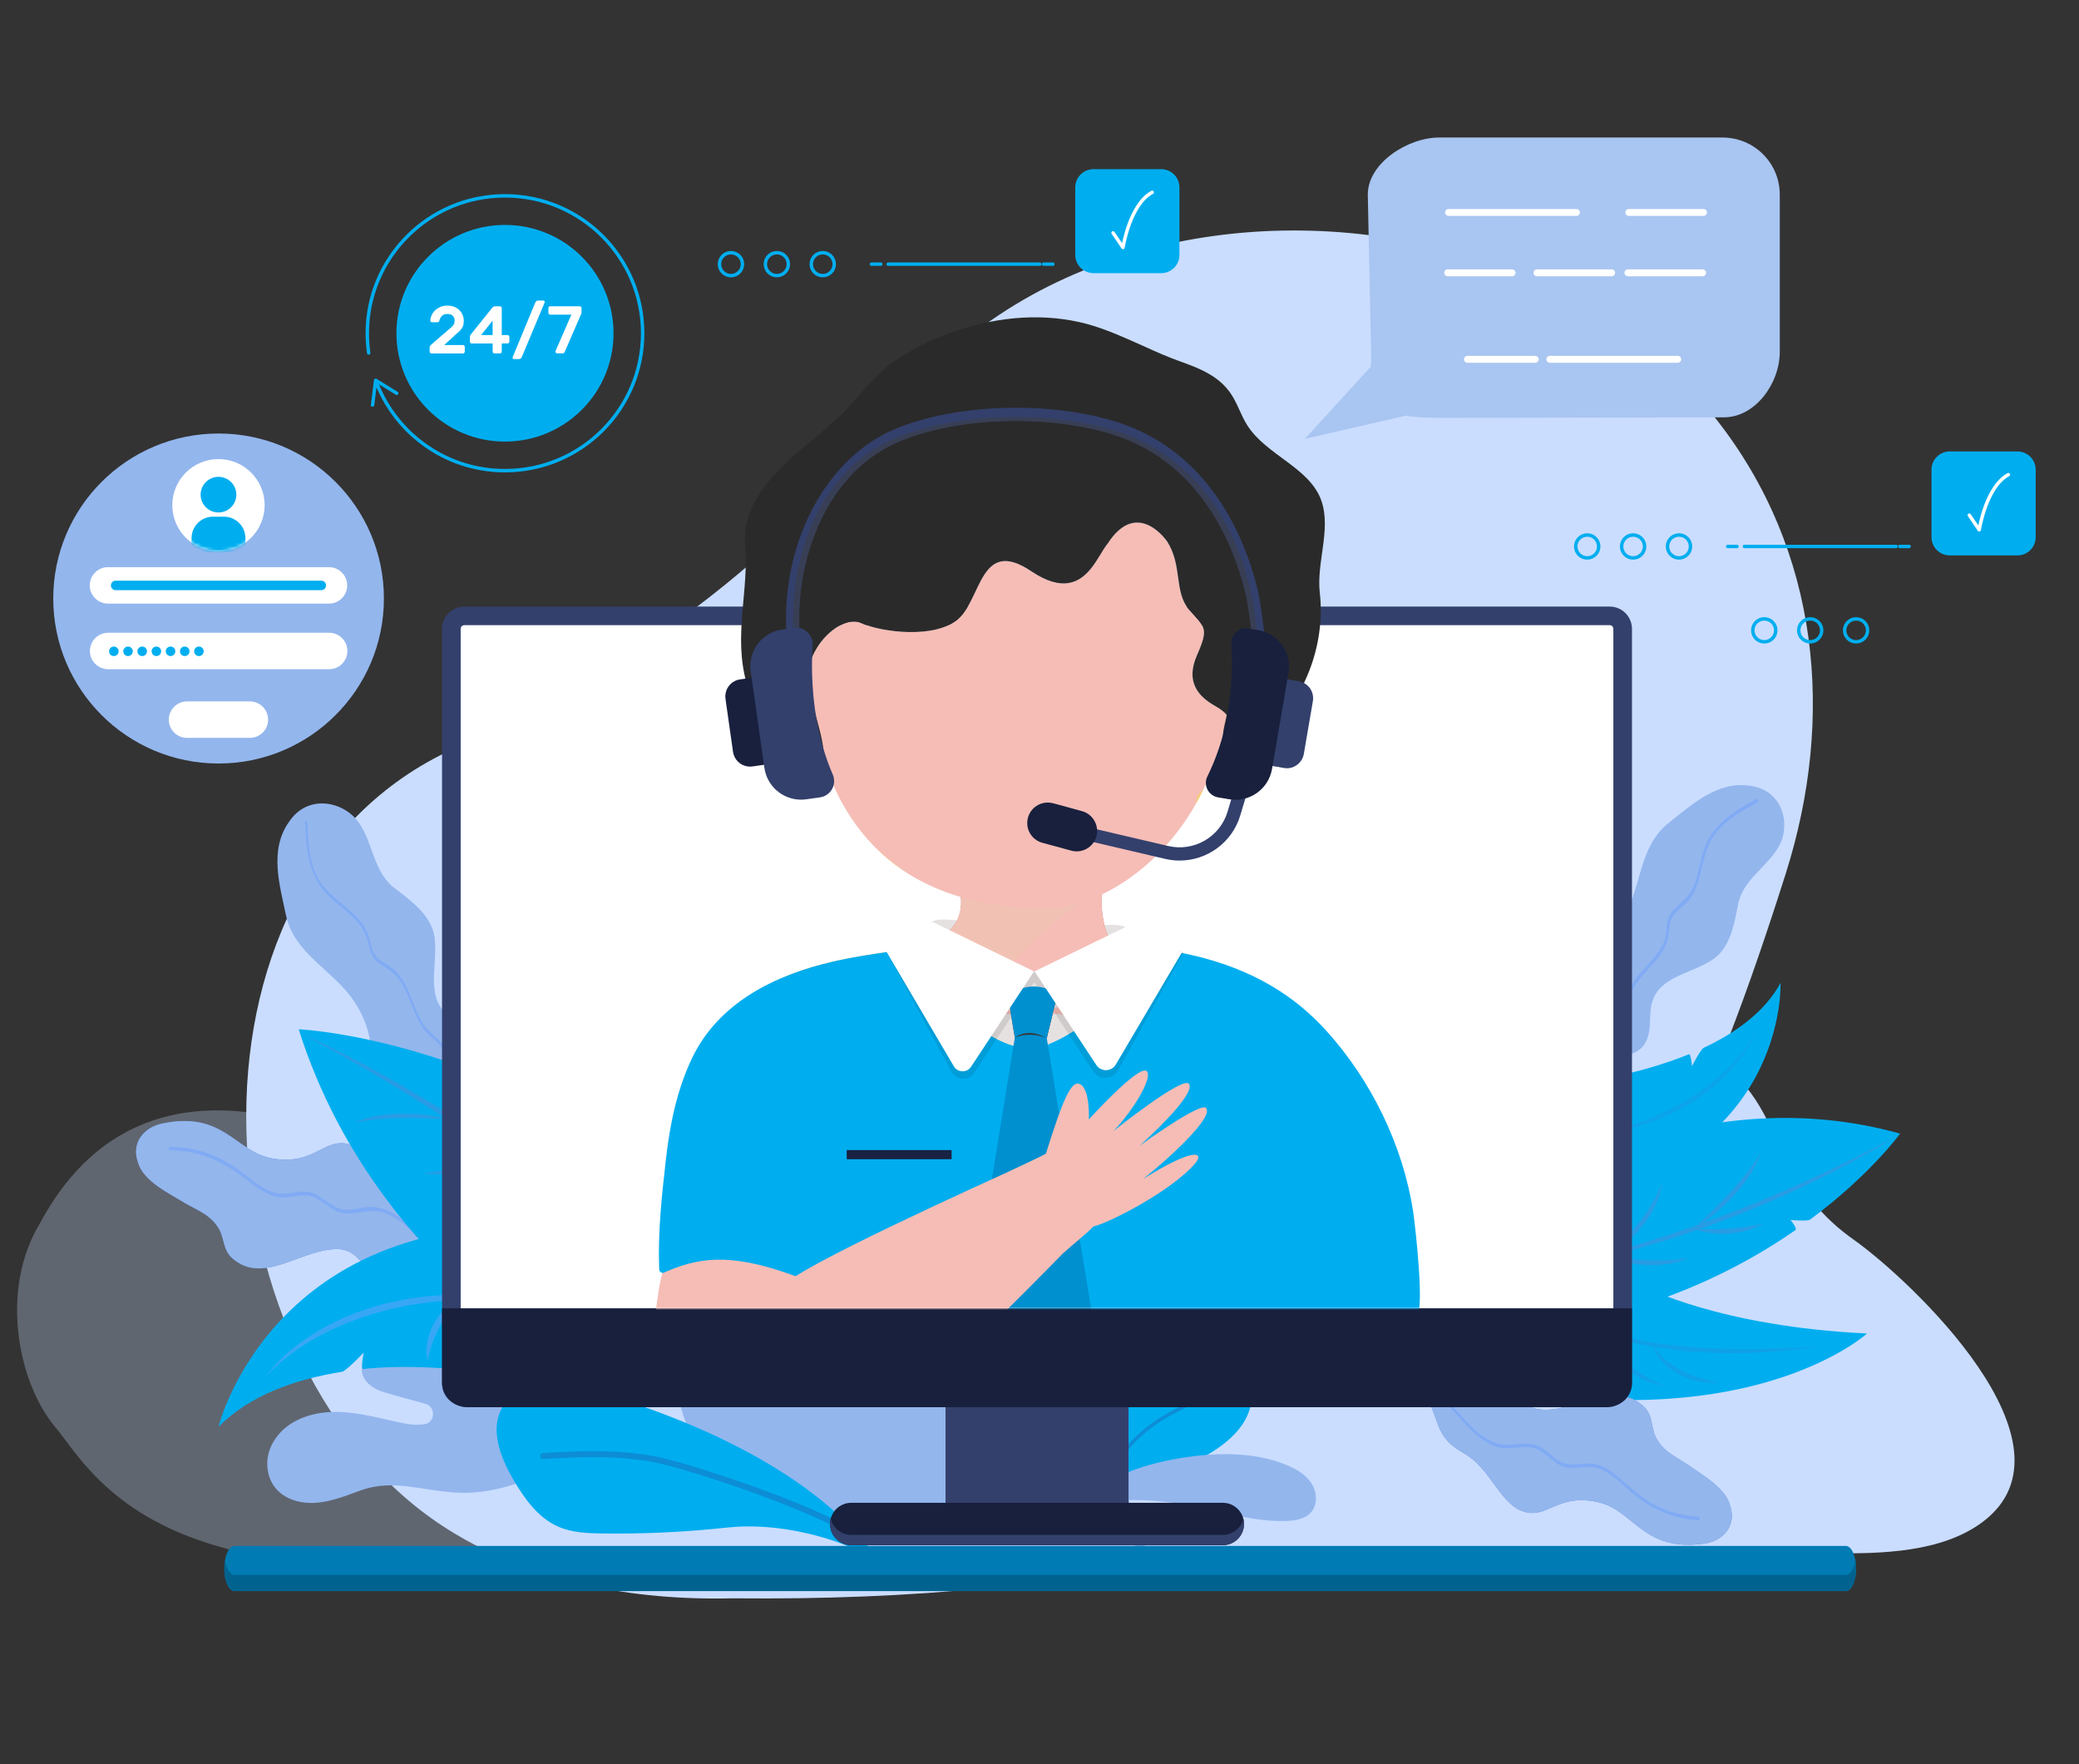 <svg width="634" height="538" viewBox="0 0 634 538" fill="none" xmlns="http://www.w3.org/2000/svg">
<rect x="0" y="0" width="634" height="538" fill="#333333" stroke="none"/>
<path d="M446.949 77.859C386.255 59.783 314.003 73.641 274.421 123.826C236.284 172.171 193.963 203.02 138.37 228.316C48.715 269.108 59.917 418.403 136.849 466.511C162.576 482.597 193.349 488.095 223.356 487.363C450.334 489.634 500.267 405.824 544.528 266.525C559.71 218.74 554.912 167.921 523.395 127.861C504.375 103.683 477.096 86.844 446.959 77.87L446.949 77.859Z" fill="#CADDFF"/>
<path opacity="0.3" d="M140.526 367.174C140.526 367.174 52.003 299.225 12.281 372.834C-0.205 393.224 5.467 421.534 16.82 435.124C28.174 448.713 46.332 488.353 158.683 474.763C271.035 461.174 140.526 367.174 140.526 367.174Z" fill="#CADDFF"/>
<g style="mix-blend-mode:multiply">
<path d="M357.983 357.684C357.983 357.684 394.611 295.932 475.424 307.273C495.447 310.082 518.877 315.031 532.463 331.419C536.549 336.347 539.267 342.028 541.844 347.838C547.051 359.578 553.467 369.305 563.936 377.02C564.4 377.353 564.853 377.687 565.317 378.02C582.525 390.233 636.102 440.45 604.618 464.079C592.165 473.418 573.597 473.795 558.772 473.623C453.957 472.364 349.142 473.623 349.142 473.623L341.562 374.061L357.983 357.673V357.684Z" fill="#CADDFF"/>
</g>
<path d="M478.12 330.536C478.12 330.536 497.086 328.804 515.06 321.466C515.632 321.229 515.977 325.092 515.977 325.092C515.977 325.092 518.618 319.938 519.546 319.507C529.271 314.934 538.199 308.554 542.976 299.72C542.976 299.72 545.337 353.875 475.565 365.905L478.12 330.547V330.536Z" fill="#00AEEF"/>
<path d="M501.324 392.31C501.324 392.31 524.344 404.49 569.371 406.61C569.371 406.61 538.738 434.5 468.664 424.902L470.961 393.138L501.324 392.32V392.31Z" fill="#00AEEF"/>
<path d="M469.106 361.396C469.106 361.396 479.5 354.768 496.375 349.054C497.043 348.828 498.466 352.799 498.466 352.799C498.466 352.799 500.774 347.634 501.992 347.268C522.144 341.243 549.726 337.315 579.431 345.676C579.431 345.676 570.438 358.19 552.011 371.876C551.224 372.457 546.027 371.995 546.027 371.995C546.027 371.995 548.216 374.62 547.494 375.115C529.994 387.263 505.184 399.637 472.772 404.533L469.117 361.396H469.106Z" fill="#00AEEF"/>
<g style="mix-blend-mode:multiply" opacity="0.4">
<path d="M579.42 345.665C570.74 351.26 561.608 356.134 552.313 360.654C543.019 365.184 533.466 369.165 523.783 372.812C518.953 374.663 514.015 376.213 509.119 377.87L501.69 380.097C500.45 380.463 499.221 380.85 497.97 381.195L494.207 382.141C484.223 384.842 474.012 386.65 463.791 388.113L471.381 386.553L475.177 385.789C476.438 385.509 477.678 385.176 478.94 384.874L486.466 383.088L493.916 381.033C498.898 379.71 503.782 378.074 508.72 376.589C513.583 374.9 518.489 373.307 523.287 371.435C532.97 367.917 542.48 363.925 551.85 359.631C556.54 357.49 561.187 355.263 565.791 352.939C570.406 350.636 574.956 348.215 579.452 345.687L579.42 345.665Z" fill="#6282D5"/>
<path d="M516.44 374.706C518.36 372.909 520.225 371.091 522.09 369.272C523.934 367.443 525.756 365.593 527.503 363.688C529.271 361.794 530.932 359.814 532.56 357.802C534.156 355.758 535.655 353.649 537.099 351.443C536.183 353.907 534.986 356.285 533.52 358.48C532.053 360.675 530.404 362.752 528.624 364.699C525.023 368.552 521.001 372.027 516.462 374.706H516.44Z" fill="#6282D5"/>
<path d="M488.557 383.056C490.638 381.7 492.547 380.151 494.369 378.537C496.18 376.901 497.884 375.18 499.404 373.286C500.957 371.424 502.359 369.445 503.588 367.346C504.86 365.27 505.885 363.042 506.93 360.783C506.445 363.215 505.766 365.646 504.623 367.895C503.577 370.187 502.154 372.285 500.569 374.244C498.962 376.191 497.14 377.945 495.113 379.441C493.108 380.947 490.908 382.217 488.557 383.056Z" fill="#6282D5"/>
<path d="M516.44 374.706C520.063 374.846 523.589 374.9 527.115 374.652C528.872 374.566 530.63 374.351 532.377 374.104C534.134 373.878 535.859 373.469 537.66 373.146C536.086 374.05 534.393 374.792 532.625 375.244C530.867 375.739 529.045 376.03 527.223 376.148C525.401 376.256 523.568 376.234 521.756 375.987C519.945 375.761 518.155 375.384 516.451 374.706H516.44Z" fill="#6282D5"/>
<path d="M489.118 383.088C491.285 383.347 493.431 383.551 495.577 383.777C497.722 383.971 499.847 384.154 501.981 384.24C504.116 384.347 506.251 384.336 508.386 384.272C510.521 384.164 512.645 383.96 514.812 383.637C512.818 384.53 510.683 385.133 508.494 385.445C506.316 385.746 504.106 385.821 501.917 385.735C497.539 385.488 493.183 384.713 489.118 383.088Z" fill="#6282D5"/>
</g>
<g opacity="0.23">
<g style="mix-blend-mode:multiply" opacity="0.5">
<path d="M535.806 313.772C533.951 318.851 530.673 323.327 526.953 327.276C523.212 331.236 518.802 334.507 514.122 337.283L510.521 339.209C509.324 339.865 508.041 340.328 506.812 340.888C504.343 342.028 501.744 342.824 499.157 343.653C497.884 344.116 496.536 344.352 495.232 344.686L491.285 345.622C488.611 346.042 485.937 346.429 483.263 346.763C485.884 346.095 488.514 345.557 491.113 344.901L494.973 343.771C496.256 343.373 497.561 343.072 498.801 342.555C501.291 341.576 503.847 340.791 506.241 339.586C507.437 339.005 508.699 338.553 509.863 337.896L513.368 335.992C517.961 333.313 522.285 330.16 526.134 326.48C527.094 325.555 528.053 324.629 528.916 323.618C529.358 323.123 529.811 322.628 530.242 322.122L531.482 320.551C533.132 318.453 534.609 316.215 535.806 313.794V313.772Z" fill="#5F5AC5"/>
</g>
</g>
<g style="mix-blend-mode:multiply" opacity="0.15">
<path d="M554.664 410.429C551.505 411.032 548.313 411.409 545.122 411.785C541.919 412.097 538.717 412.323 535.504 412.485C529.077 412.797 522.63 412.657 516.203 412.216C512.99 411.947 509.788 411.581 506.607 411.064C503.426 410.58 500.246 409.999 497.129 409.16C490.897 407.546 484.762 405.297 479.274 401.951C482.174 403.339 485.129 404.554 488.169 405.523C491.199 406.534 494.283 407.363 497.399 408.041C503.631 409.396 509.96 410.247 516.322 410.72C522.683 411.279 529.077 411.409 535.471 411.333C541.865 411.258 548.27 410.967 554.664 410.429Z" fill="#5F5AC5"/>
</g>
<g style="mix-blend-mode:multiply" opacity="0.15">
<path d="M524.484 421.663C520.29 421.996 516.009 421.093 512.16 419.231C510.252 418.263 508.483 416.982 507.006 415.422C505.507 413.873 504.494 411.925 503.836 409.956C505.033 411.688 506.294 413.27 507.826 414.583C509.367 415.874 511.028 416.993 512.839 417.897C514.64 418.801 516.538 419.522 518.489 420.135C520.441 420.727 522.436 421.265 524.495 421.663H524.484Z" fill="#5F5AC5"/>
</g>
<g style="mix-blend-mode:multiply" opacity="0.15">
<path d="M507.696 422.653C503.534 422.072 499.545 420.264 496.191 417.617C494.542 416.251 493.097 414.626 491.986 412.786C490.854 410.946 490.294 408.826 490.078 406.76C490.865 408.708 491.76 410.526 492.968 412.14C494.197 413.733 495.566 415.185 497.14 416.455C498.704 417.725 500.397 418.833 502.165 419.866C503.944 420.867 505.766 421.824 507.696 422.653Z" fill="#5F5AC5"/>
</g>
<path d="M351.633 475.839C338.069 463.218 318.801 456.923 300.384 459.108C286.777 460.722 273.882 466.65 260.21 467.253C245.837 467.899 231.281 462.303 221.07 452.167C210.859 442.032 205.155 427.559 205.716 413.195C206.147 402.284 210.643 390.9 219.884 385.057C224.919 381.883 230.99 380.581 236.952 380.484C242.451 380.398 247.831 381.324 252.985 383.002C264.792 386.811 275.531 394.569 284.405 403.468C292.459 411.559 310.089 422.836 321.971 430.077C328.936 434.295 333.928 437.125 333.928 437.125C342.436 443.452 345.368 467.296 351.633 475.839Z" fill="#93B6ED"/>
<path d="M382.373 423.159C382.082 426.451 381.403 429.808 379.807 432.8C378.696 434.855 377.209 436.662 375.516 438.266C374.642 439.094 373.715 439.869 372.766 440.59C369.079 443.387 364.981 445.539 360.722 446.895C354.523 448.864 347.881 449.23 342.177 452.716C339.557 454.319 337.271 456.536 335.503 459.129C334.403 460.743 333.508 462.497 332.872 464.337L332.85 458.796C333.454 452.652 334.079 446.411 336.376 440.536C337.853 436.738 339.988 433.187 342.328 429.83C346.058 424.45 350.35 419.436 355.31 415.261C359.31 411.893 363.903 409.031 368.798 408.299C373.683 407.567 378.891 409.375 381.133 413.668C382.567 416.434 382.675 419.855 382.373 423.148V423.159Z" fill="#00AEEF"/>
<path opacity="0.31" d="M336.3 453.609C339.794 445.367 345.81 438.115 353.164 433.294C357.746 430.292 362.76 428.248 367.44 425.429C372.119 422.621 376.615 418.79 378.815 413.668" stroke="#29459F" stroke-width="1.05" stroke-linecap="round" stroke-linejoin="round"/>
<path d="M328.666 458.656C337.389 450.016 349.767 446.056 361.941 444.313C372.087 442.86 382.75 442.806 392.239 446.669C395.215 447.885 398.148 449.564 399.905 452.243C401.663 454.922 401.911 458.796 399.765 461.184C397.954 463.196 395.01 463.681 392.304 463.778C383.387 464.1 374.675 461.507 365.941 459.689C350.932 456.547 334.597 455.794 320.957 462.777" fill="#93B6ED"/>
<path d="M125.927 365.711C117.764 361.794 113.85 351.368 107.144 349.13C98.831 346.268 96.502 355.532 83.067 353.24C71.789 351.314 68.36 338.66 49.512 342.577C43.755 343.771 39.938 348.624 42.094 354.456C43.712 360.256 51.712 363.914 56.467 366.884C60.683 369.262 64.424 370.542 66.926 374.964C66.947 375.008 66.98 375.061 67.001 375.104C68.683 378.698 68.015 381.905 71.94 384.53C81.148 391.255 92.609 380.581 103.09 380.893C110.476 381.119 110.271 388.77 119.155 390.986C127.954 393.181 125.064 385.326 143.523 392.46C144.181 392.718 144.936 392.385 145.195 391.718C145.367 391.255 145.27 390.728 144.925 390.373C132.008 376.88 137.938 371.478 125.927 365.722V365.711Z" fill="#5F82D3"/>
<path d="M125.927 365.711C117.764 361.794 113.85 351.368 107.144 349.13C98.831 346.268 96.502 355.532 83.067 353.24C71.789 351.314 68.36 338.66 49.512 342.577C43.755 343.771 39.938 348.624 42.094 354.456C43.712 360.256 51.712 363.914 56.467 366.884C60.683 369.262 64.424 370.542 66.926 374.964C66.947 375.008 66.98 375.061 67.001 375.104C68.683 378.698 68.015 381.905 71.94 384.53C81.148 391.255 92.609 380.581 103.09 380.893C110.476 381.119 110.271 388.77 119.155 390.986C127.954 393.181 125.064 385.326 143.523 392.46C144.181 392.718 144.936 392.385 145.195 391.718C145.367 391.255 145.27 390.728 144.925 390.373C132.008 376.88 137.938 371.478 125.927 365.722V365.711Z" fill="#93B6ED"/>
<g style="mix-blend-mode:screen" opacity="0.5">
<path d="M136.375 383.293C129.269 379.634 125.183 371.823 117.614 368.907C116.029 368.293 114.368 367.96 112.654 368.003C110.088 368.057 107.565 369.111 104.977 368.842C101.203 368.465 98.906 365.151 95.542 363.839C91.747 362.354 87.844 364.764 83.93 363.72C80.016 362.677 76.867 359.857 73.751 357.447C67.303 352.455 59.917 349.657 51.701 349.689C51.281 349.689 51.464 350.798 51.939 350.798C60.963 350.765 68.285 354.338 75.261 359.761C77.989 361.88 80.9 364.14 84.35 364.936C88.221 365.829 92.167 363.451 95.866 365.087C98.755 366.367 100.901 369.079 104.071 369.8C108.222 370.747 112.255 368.379 116.481 369.617C124.633 372.006 128.881 380.527 136.235 384.326C136.752 384.595 136.731 383.486 136.353 383.304L136.375 383.293Z" fill="#6D9FFB"/>
</g>
<path d="M205.371 420.469C178.523 423.298 174.231 425.612 167.794 422.836C159.589 419.296 150.974 420.178 142.704 416.789C134.434 413.41 125.452 410.817 116.632 412.248C113.84 412.7 110.745 413.83 110.357 417.101C110.206 418.413 110.627 419.737 111.392 420.802C113.333 423.503 116.514 424.417 119.544 425.246L129.69 428.044C132.989 428.947 132.784 433.8 129.388 434.295C129.355 434.295 129.334 434.295 129.302 434.306C126.455 434.693 123.576 434.134 120.773 433.51C114.681 432.165 108.567 430.529 102.324 430.518C94.766 430.518 86.765 433.23 83.024 440.256C81.698 442.752 81.202 445.647 81.676 448.423C82.992 456.202 90.28 458.796 96.739 458.215C101.278 457.806 105.58 456.052 109.872 454.502C120.352 450.715 129.323 454.89 140.461 455.18C171.212 455.977 205.36 420.458 205.36 420.458L205.371 420.469Z" fill="#93B6ED"/>
<path d="M120.999 334.356C121.635 334.851 122.304 335.26 122.994 335.594C126.272 337.208 130.035 337.434 132.644 340.371C134.391 342.222 135.329 344.697 136.633 346.902C136.903 347.387 137.194 347.849 137.528 348.301C141.561 353.821 145.54 354.467 149.788 354.37C151.535 354.327 153.335 354.165 155.19 354.165C158.026 354.165 161.045 354.531 164.301 356.307C166.35 357.415 168.495 359.083 170.77 361.558C171.18 361.999 171.913 362.042 172.485 361.665C173.002 361.332 173.261 360.718 173.153 360.18C172.021 355.08 169.8 351.734 167.115 349.216C159.6 342.114 148.494 341.555 147.815 326.889C147.675 323.747 148.343 321.52 147.836 319.281C147.578 318.152 147.017 317.022 145.917 315.763C143.642 313.32 140.375 312.234 137.464 310.286C129.571 304.669 133.334 295.48 132.633 286.743C132.159 279.609 125.733 274.961 120.482 270.926C113.904 266.095 113.926 257.39 109.484 250.923C105.052 244.446 94.033 241.842 88.178 250.536C81.956 259.219 85.374 270.076 87.164 278.888C87.628 281.191 88.447 283.235 89.526 285.097C92.803 290.811 98.442 294.889 103.305 299.731C106.303 302.7 108.804 306.079 110.551 309.877C111.575 312.105 112.341 314.461 112.805 316.99C112.912 317.581 113.02 318.162 113.139 318.743C114.271 324.855 115.619 330.3 121.021 334.356H120.999Z" fill="#93B6ED"/>
<g style="mix-blend-mode:screen" opacity="0.5">
<path d="M93.04 250.665C93.353 258.735 93.989 267.106 100.081 273.089C102.885 275.833 106.26 277.995 108.88 280.933C110.551 282.805 111.586 284.806 112.233 287.227C112.675 288.884 112.999 290.66 113.991 292.102C114.983 293.544 116.363 294.264 117.775 295.125C119.921 296.427 121.527 298.084 122.778 300.258C124.676 303.55 125.657 307.273 127.35 310.663C128.04 312.051 128.849 313.396 129.851 314.579C131.587 316.624 134.207 317.883 135.21 320.487C136.752 324.489 136.094 328.912 137.884 332.936C142.078 342.351 151.944 347.064 160.775 351.217C161.303 351.465 161.282 350.367 160.894 350.195C152.332 346.171 142.564 341.641 138.456 332.505C136.752 328.707 137.194 324.661 136.019 320.777C134.844 316.893 131.275 315.526 129.183 312.406C125.528 306.961 124.989 299.462 119.576 295.211C117.495 293.587 114.961 292.844 113.807 290.24C112.988 288.389 112.837 286.302 112.05 284.43C110.777 281.439 108.448 279.136 106.012 277.059C102.41 273.982 98.486 271.206 96.426 266.794C94.119 261.855 93.946 256.206 93.741 250.848C93.72 250.267 93.019 249.933 93.051 250.686L93.04 250.665Z" fill="#6D9FFB"/>
</g>
<g style="mix-blend-mode:multiply" opacity="0.37">
<path d="M155.19 354.155C158.026 354.155 161.045 354.52 164.301 356.296C164.592 351.798 166.101 350.862 167.115 349.216C159.6 342.114 148.494 341.555 147.815 326.889C147.675 323.747 148.343 321.52 147.836 319.281C145.594 323.984 141.572 324.941 141.884 329.751C142.154 334.701 148.505 339.284 149.637 345.525C150.575 350.679 152.483 352.003 155.179 354.144L155.19 354.155Z" fill="#5850CB"/>
</g>
<path d="M179.03 423.557C169.908 421.028 158.069 420.845 153.26 428.98C149.227 435.791 152.613 444.474 156.613 451.296C159.999 457.052 164.129 462.841 170.253 465.521C174.436 467.35 179.138 467.533 183.709 467.597C196.454 467.759 209.209 467.156 221.879 465.779C236.564 464.186 254.991 468.297 268.113 476.151C249.449 448.864 209.716 432.057 179.03 423.557Z" fill="#00AEEF"/>
<path opacity="0.31" d="M165.66 443.979C176.852 443.28 188.173 442.871 199.203 444.894C210.482 446.97 254.592 461.787 262.032 469.297" stroke="#29459F" stroke-width="1.83" stroke-linecap="round" stroke-linejoin="round"/>
<path d="M475.802 303.357C475.651 304.11 475.586 304.852 475.586 305.595C475.597 309.092 476.999 312.395 475.586 315.881C474.745 318.162 473.009 320.024 471.683 322.068C471.381 322.499 471.112 322.961 470.864 323.424C467.845 329.224 468.977 332.893 470.864 336.487C471.64 337.961 472.546 339.435 473.344 341.017C474.551 343.438 475.522 346.181 475.381 349.721C475.306 351.949 474.788 354.488 473.624 357.49C473.419 358.028 473.699 358.663 474.26 359.007C474.767 359.309 475.403 359.276 475.813 358.943C479.705 355.801 481.635 352.476 482.649 349.119C485.549 339.672 481.301 329.934 493.603 323.123C496.234 321.67 498.434 321.294 500.138 319.906C501 319.206 501.733 318.249 502.337 316.764C503.469 313.783 503.006 310.523 503.448 307.198C504.914 298.063 514.403 297.374 521.605 293.049C527.535 289.616 528.786 282.138 530.015 275.919C531.363 268.247 538.846 264.556 542.512 258.003C546.189 251.461 543.741 240.927 533.768 239.625C523.665 238 515.793 245.543 508.99 250.826C507.211 252.204 505.798 253.775 504.666 255.485C501.151 260.726 500.051 267.268 497.97 273.498C496.698 277.328 494.865 280.901 492.342 284.01C490.865 285.829 489.161 287.486 487.199 288.96C486.735 289.304 486.293 289.648 485.84 289.993C481.074 293.565 476.977 297.03 475.791 303.378L475.802 303.357Z" fill="#93B6ED"/>
<g style="mix-blend-mode:screen" opacity="0.5">
<path d="M535.622 243.649C528.56 247.502 521.81 251.655 519.384 259.757C518.209 263.695 517.777 267.924 515.826 271.593C513.993 275.026 509.691 276.672 508.602 280.492C508.095 282.278 508.343 284.182 507.858 285.979C507.329 287.905 506.251 289.638 505.043 291.219C502.909 294.006 500.256 296.373 498.261 299.268C495.975 302.603 496.137 307.295 493.064 309.985C490.239 312.46 486.832 313.826 484.363 316.764C477.991 324.36 478.185 334.937 478.379 344.288C478.39 344.869 479.09 345.202 479.069 344.449C478.875 335.045 478.659 324.123 485.646 316.817C488.18 314.17 491.792 312.922 494.272 310.265C496.752 307.607 496.472 303.948 498.24 301.022C501.453 295.696 507.588 292.005 508.731 285.538C509.173 283.02 508.871 280.664 510.726 278.598C511.998 277.178 513.637 276.145 514.866 274.681C517.066 272.067 517.982 268.699 518.759 265.438C519.901 260.629 521.023 256.088 524.592 252.44C527.826 249.126 531.988 246.877 536.01 244.682C536.377 244.478 536.053 243.402 535.6 243.649H535.622Z" fill="#6D9FFB"/>
</g>
<path d="M446.474 443.161C454.205 447.508 457.353 457.956 463.769 460.582C471.715 463.917 474.584 455.008 487.576 458.107C498.477 460.711 501.011 473.311 519.707 470.685C525.411 469.889 529.465 465.381 527.73 459.549C526.522 453.781 518.942 449.682 514.467 446.475C510.489 443.882 506.92 442.397 504.763 437.911C504.742 437.867 504.72 437.814 504.699 437.76C503.286 434.134 504.149 431.046 500.472 428.227C491.9 421.06 479.996 430.766 469.775 429.787C462.561 429.098 463.262 421.62 454.722 418.887C446.258 416.175 448.577 424.052 430.991 415.885C430.354 415.594 429.61 415.863 429.309 416.498C429.104 416.939 429.179 417.456 429.492 417.832C441.255 431.853 435.099 436.759 446.485 443.161H446.474Z" fill="#5F82D3"/>
<path d="M446.474 443.161C454.205 447.508 457.353 457.956 463.769 460.582C471.715 463.917 474.584 455.008 487.576 458.107C498.477 460.711 501.011 473.311 519.707 470.685C525.411 469.889 529.465 465.381 527.73 459.549C526.522 453.781 518.942 449.682 514.467 446.475C510.489 443.882 506.92 442.397 504.763 437.911C504.742 437.867 504.72 437.814 504.699 437.76C503.286 434.134 504.149 431.046 500.472 428.227C491.9 421.06 479.996 430.766 469.775 429.787C462.561 429.098 463.262 421.62 454.722 418.887C446.258 416.175 448.577 424.052 430.991 415.885C430.354 415.594 429.61 415.863 429.309 416.498C429.104 416.939 429.179 417.456 429.492 417.832C441.255 431.853 435.099 436.759 446.485 443.161H446.474Z" fill="#93B6ED"/>
<g style="mix-blend-mode:screen" opacity="0.5">
<path d="M437.428 425.311C444.318 429.453 447.876 437.792 455.51 440.87C459.499 442.473 463.187 440.762 467.208 441.451C470.961 442.096 472.977 445.636 476.33 447.057C479.684 448.477 483.533 446.583 487.102 447.681C491.113 448.918 494.153 452.103 497.216 454.793C503.114 459.969 510.09 463.1 517.972 463.584C518.489 463.616 518.338 462.508 517.918 462.476C513.497 462.196 509.195 461.152 505.216 459.183C501.237 457.214 498.272 454.535 495.07 451.726C492.87 449.79 490.541 447.831 487.749 446.798C483.813 445.346 479.522 447.638 475.824 445.712C473.149 444.313 471.316 441.655 468.405 440.654C464.481 439.299 460.308 441.375 456.297 440.063C448.253 437.437 444.566 428.485 437.546 424.267C437.061 423.976 437.061 425.074 437.428 425.289V425.311Z" fill="#6D9FFB"/>
</g>
<path d="M170.35 422.029C170.35 422.029 136.655 414.669 110.734 417.445C109.915 417.531 110.918 412.431 110.918 412.431C110.918 412.431 105.581 418.091 104.233 418.306C89.978 420.576 76.091 425.472 66.624 435.081C66.624 435.081 83.865 364.398 178.286 374.911L170.361 422.04L170.35 422.029Z" fill="#00AEEF"/>
<path d="M189.941 425.827C189.941 425.827 174.846 419.059 155.999 404.372C155.244 403.791 158.662 399.271 158.662 399.271C158.662 399.271 151.157 400.498 149.853 399.4C128.245 381.259 103.532 353.272 91.089 313.848C91.089 313.848 111.78 314.719 140.731 325.275C141.96 325.727 145.27 331.892 145.27 331.892C145.27 331.892 146.618 327.513 147.707 327.954C174.242 338.617 206.417 357.307 235.766 389.996L189.941 425.827Z" fill="#00AEEF"/>
<g style="mix-blend-mode:multiply" opacity="0.4">
<path d="M91.089 314.816C103.769 320.422 115.975 327.061 127.889 334.152C139.825 341.232 151.33 349.001 162.554 357.146C168.193 361.192 173.563 365.593 179.03 369.853L186.998 376.546C188.324 377.665 189.661 378.763 190.966 379.914L194.793 383.433C205.177 392.632 214.73 402.725 223.884 413.098L216.552 405.749L212.908 402.069C211.668 400.864 210.374 399.712 209.112 398.529L201.565 391.416L193.769 384.584C188.615 379.979 183.181 375.707 177.887 371.274C172.399 367.067 167.007 362.752 161.368 358.76C150.284 350.507 138.812 342.792 127.091 335.454C121.236 331.774 115.306 328.212 109.311 324.769C103.327 321.294 97.257 317.969 91.1 314.805L91.089 314.816Z" fill="#6282D5"/>
<path d="M170.08 363.978C166.652 363.139 163.223 362.397 159.816 361.654C156.398 360.933 152.98 360.256 149.551 359.707C146.122 359.115 142.672 358.728 139.211 358.383C135.739 358.104 132.267 357.964 128.73 357.985C132.17 357.2 135.728 356.802 139.286 356.823C142.833 356.855 146.381 357.167 149.885 357.738C156.861 358.943 163.74 360.88 170.091 364L170.08 363.978Z" fill="#6282D5"/>
<path d="M136.925 341.329C134.477 341.178 132.051 341.092 129.636 341.006C127.21 340.941 124.805 340.898 122.39 340.941C119.975 340.963 117.57 341.124 115.166 341.307C112.761 341.544 110.379 341.877 107.963 342.319C110.217 341.361 112.589 340.651 115.015 340.22C117.441 339.801 119.899 339.586 122.358 339.532C127.264 339.499 132.202 339.973 136.914 341.318L136.925 341.329Z" fill="#6282D5"/>
<path d="M199.99 389.071C196.928 387.737 193.791 386.736 190.631 385.886C187.472 385.057 184.259 384.423 181.024 384.11C177.79 383.745 174.533 383.616 171.266 383.798C167.989 383.895 164.743 384.39 161.433 384.885C164.517 383.648 167.762 382.604 171.126 382.238C174.469 381.732 177.887 381.765 181.251 382.109C184.615 382.475 187.936 383.228 191.106 384.39C194.276 385.52 197.316 387.059 199.99 389.071Z" fill="#6282D5"/>
<path d="M170.08 363.978C167.568 359.814 165.045 355.822 162.166 352.067C160.764 350.163 159.244 348.355 157.67 346.58C156.117 344.772 154.403 343.147 152.71 341.372C154.888 342.469 156.969 343.814 158.78 345.471C160.635 347.075 162.295 348.904 163.773 350.862C165.228 352.831 166.554 354.897 167.622 357.103C168.7 359.298 169.595 361.59 170.08 363.989V363.978Z" fill="#6282D5"/>
<path d="M199.624 388.404C198.319 385.789 196.972 383.228 195.645 380.667C194.287 378.128 192.917 375.61 191.451 373.146C189.995 370.682 188.421 368.304 186.782 365.948C185.089 363.645 183.3 361.407 181.337 359.223C183.806 360.794 186.06 362.752 188.011 364.968C189.952 367.185 191.667 369.606 193.187 372.124C196.131 377.203 198.47 382.658 199.624 388.404Z" fill="#6282D5"/>
</g>
<g style="mix-blend-mode:screen" opacity="0.5">
<path d="M81.126 419.608C85.418 413.754 91.326 409.203 97.58 405.512C103.877 401.811 110.799 399.228 117.862 397.399L123.22 396.269C124.999 395.871 126.832 395.742 128.633 395.495C132.245 394.946 135.89 394.892 139.534 394.784C141.356 394.666 143.168 394.849 144.979 394.914L150.413 395.183C154.015 395.634 157.605 396.129 161.174 396.7C157.551 396.592 153.95 396.291 150.359 396.172L144.958 396.194C143.157 396.226 141.367 396.129 139.577 396.345C135.997 396.678 132.407 396.743 128.881 397.399C127.113 397.69 125.323 397.808 123.576 398.228L118.336 399.379C111.414 401.122 104.664 403.575 98.324 406.879C96.739 407.718 95.154 408.536 93.666 409.536C92.911 410.021 92.135 410.472 91.402 410.978L89.224 412.538C86.312 414.637 83.563 416.972 81.126 419.64V419.608Z" fill="#6D9FFB"/>
</g>
<g style="mix-blend-mode:screen" opacity="0.5">
<path d="M139.405 395.677C137.442 398.798 135.523 401.757 133.927 404.877C133.108 406.427 132.439 408.03 131.814 409.665C131.21 411.312 130.8 413.012 130.369 414.83C129.496 411.183 130.455 407.266 132.137 403.963C133.022 402.316 134.046 400.756 135.264 399.357C136.472 397.959 137.83 396.667 139.405 395.677Z" fill="#6D9FFB"/>
</g>
<path d="M344.15 420.533H288.341V458.839H344.15V420.533Z" fill="#33406C"/>
<path d="M372.885 458.236H259.606C256.026 458.236 253.126 461.131 253.126 464.703C253.126 468.275 256.026 471.17 259.606 471.17H372.885C376.465 471.17 379.365 468.275 379.365 464.703C379.365 461.131 376.465 458.236 372.885 458.236Z" fill="#18203D"/>
<path d="M379.365 464.703C379.365 468.264 376.465 471.159 372.885 471.159H259.606C256.026 471.159 253.126 468.264 253.126 464.703C253.126 464.154 253.19 463.638 253.331 463.132C254.021 465.951 256.576 468.028 259.606 468.028H372.885C375.915 468.028 378.47 465.94 379.16 463.132C379.3 463.627 379.365 464.154 379.365 464.703Z" fill="#33406C"/>
<path d="M490.876 187.784H141.615C139.423 187.784 137.647 189.556 137.647 191.743V421.91C137.647 424.097 139.423 425.87 141.615 425.87H490.876C493.067 425.87 494.843 424.097 494.843 421.91V191.743C494.843 189.556 493.067 187.784 490.876 187.784Z" fill="white"/>
<path d="M490.865 190.613C491.49 190.613 491.997 191.119 491.997 191.743V421.9C491.997 422.524 491.49 423.029 490.865 423.029H141.615C140.99 423.029 140.483 422.524 140.483 421.9V191.754C140.483 191.13 140.99 190.624 141.615 190.624H490.865M490.865 184.964H141.615C137.852 184.964 134.801 188.009 134.801 191.765V421.921C134.801 425.676 137.852 428.721 141.615 428.721H490.865C494.628 428.721 497.679 425.676 497.679 421.921V191.754C497.679 187.999 494.628 184.954 490.865 184.954V184.964Z" fill="#33406C"/>
<path d="M497.679 421.437V398.938H134.811V421.437C134.811 425.676 138.251 429.098 142.499 429.098H490.002C494.24 429.098 497.69 425.676 497.69 421.437H497.679Z" fill="#18203D"/>
<mask id="mask0_1038_1077" style="mask-type:luminance" maskUnits="userSpaceOnUse" x="137" y="95" width="358" height="304">
<path d="M141.615 398.981C139.426 398.981 137.647 396.71 137.647 393.924V100.143C137.647 97.356 139.426 95.086 141.615 95.086H490.865C493.054 95.086 494.833 97.356 494.833 100.143V393.913C494.833 396.7 493.054 398.97 490.865 398.97H141.615V398.981Z" fill="white"/>
</mask>
<g mask="url(#mask0_1038_1077)">
<path d="M314.736 318.894V318.937C314.682 319.174 314.66 319.378 314.628 319.615C309.323 319.776 303.986 317.398 299.004 313.762C301.074 311.696 303.544 309.565 306.39 309.092C308.277 308.812 311.501 309.285 312.579 310.921C314.002 313.051 314.444 316.226 314.746 318.894H314.736Z" fill="#E5E1E1"/>
<path d="M292.19 280.685L290.583 287.808L288.427 287.421L285.311 286.872L283.726 286.593L281.957 286.27C281.957 286.27 282.141 284.677 282.734 283.203C283.122 282.17 283.715 281.202 284.567 280.847C285.666 280.363 287.726 280.341 289.429 280.449H289.473C289.958 280.47 290.411 280.513 290.82 280.545H290.842C291.618 280.61 292.168 280.685 292.168 280.685H292.19Z" fill="#E5E1E1"/>
<path d="M343.352 287.572C342.468 288.174 341.821 288.766 341.346 289.304C339.201 291.779 340.559 293.361 339.19 291.015C339.125 290.918 339.071 290.81 339.007 290.714C334.985 283.956 334.985 287.55 334.985 287.55L334.963 284.204L336.699 282.106C336.699 282.106 337.529 282.03 338.64 282.009H338.758C340.29 281.987 342.274 282.095 343.147 282.676C343.632 282.999 343.837 283.601 343.859 284.311C343.956 285.786 343.352 287.582 343.352 287.582V287.572Z" fill="#E5E1E1"/>
<path d="M328.429 315.44C323.038 318.152 318.024 319.561 314.682 319.604C314.617 319.604 314.779 318.851 314.779 318.776C314.79 318.55 314.811 318.324 314.844 318.098C314.876 317.893 314.951 317.678 314.962 317.474C315.048 317.011 315.135 316.559 315.242 316.097C315.501 314.924 315.846 313.762 316.321 312.653C316.321 312.632 316.536 310.738 316.536 310.717C317.474 308.532 319.588 308.941 322.014 308.995C325.507 309.059 326.413 311.534 327.771 314.224C327.976 314.633 328.192 315.042 328.418 315.429L328.429 315.44Z" fill="#E5E1E1"/>
<path d="M350.943 297.245C350.641 297.611 350.36 297.966 350.058 298.332V298.353C349.455 299.042 348.883 299.709 348.279 300.355C347.88 300.817 347.449 301.237 347.029 301.689C346.727 302.033 346.382 302.356 346.058 302.679C345.778 302.98 345.498 303.26 345.185 303.529C344.721 303.992 344.258 304.433 343.772 304.863C343.125 305.444 342.478 306.014 341.832 306.552C341.206 307.08 340.602 307.585 339.977 308.07C339.007 308.834 338.036 309.565 337.066 310.243C334.154 312.298 331.222 314.052 328.44 315.44C328.213 315.053 327.998 314.655 327.793 314.235C327.674 314.009 327.567 313.794 327.448 313.568C327.308 313.267 327.146 312.965 327.006 312.686C326.844 312.406 326.704 312.126 326.542 311.836C326.424 311.61 326.283 311.394 326.143 311.19C326.079 311.093 326.003 310.985 325.917 310.889C325.82 310.727 325.69 310.587 325.55 310.469C325.388 310.286 325.205 310.125 325.022 309.985C324.903 309.888 324.785 309.78 324.634 309.727C323.944 309.307 323.113 309.038 322.024 309.016H321.884C319.62 308.973 317.474 309.296 316.493 311.19V311.211C316.428 311.298 316.396 311.373 316.353 311.448C315.609 313.127 315.178 315.86 314.876 317.926C314.876 317.99 314.854 318.044 314.854 318.109C314.811 318.292 314.789 318.474 314.768 318.636V318.679C314.768 318.679 314.746 318.722 314.746 318.743V318.765C314.746 318.765 314.725 318.808 314.746 318.83C314.725 318.851 314.725 318.873 314.725 318.894V318.808C314.682 318.625 314.66 318.421 314.639 318.248C314.617 318.152 314.617 318.044 314.595 317.947V317.926C314.412 316.516 314.175 315.021 313.765 313.654C313.69 313.353 313.582 313.073 313.463 312.782C313.345 312.46 313.204 312.137 313.064 311.836C313.064 311.836 313.057 311.821 313.043 311.792L313.021 311.771C312.978 311.696 312.956 311.631 312.924 311.588C312.806 311.351 312.687 311.147 312.558 310.942C312.493 310.856 312.439 310.781 312.374 310.706C312.31 310.62 312.234 310.544 312.148 310.48C312.008 310.34 311.846 310.222 311.663 310.082C311.501 310.006 311.339 309.899 311.156 309.823C310.994 309.737 310.811 309.662 310.606 309.597C310.401 309.522 310.207 309.436 309.981 309.393C309.776 309.318 309.56 309.275 309.312 309.232C309.129 309.189 308.924 309.156 308.73 309.135C308.654 309.135 308.568 309.113 308.493 309.113C308.309 309.092 308.148 309.07 307.964 309.07C307.382 309.027 306.832 309.049 306.369 309.135C306.067 309.178 305.765 309.253 305.463 309.339C305.236 309.404 305.042 309.479 304.816 309.576C304.719 309.576 304.633 309.619 304.535 309.673C304.331 309.748 304.115 309.834 303.91 309.953C303.673 310.071 303.425 310.2 303.188 310.351C302.907 310.491 302.638 310.673 302.379 310.856C301.754 311.276 301.171 311.76 300.6 312.244C300.395 312.427 300.201 312.61 300.018 312.804H299.996C299.651 313.127 299.306 313.45 298.983 313.772C298.939 313.751 298.886 313.708 298.821 313.654C298.756 313.611 298.681 313.557 298.594 313.493C298.454 313.396 298.314 313.288 298.152 313.148C298.131 313.127 298.088 313.105 298.077 313.084C297.937 312.987 297.797 312.858 297.635 312.739C297.635 312.739 297.62 312.732 297.592 312.718L297.57 312.696C297.365 312.556 297.171 312.395 296.988 312.234C296.923 312.212 296.891 312.169 296.848 312.115C296.783 312.094 296.729 312.04 296.686 311.997C296.503 311.857 296.319 311.696 296.136 311.556C295.953 311.394 295.769 311.255 295.608 311.093C295.403 310.91 295.209 310.749 295.025 310.566C294.799 310.383 294.605 310.2 294.379 310.006C294.12 309.78 293.872 309.544 293.613 309.296C293.149 308.877 292.686 308.425 292.244 307.983C292.168 307.908 292.082 307.844 292.006 307.757C291.823 307.596 291.661 307.413 291.478 307.23C291.273 307.026 291.079 306.832 290.896 306.628C290.81 306.563 290.756 306.509 290.691 306.423C290.508 306.262 290.346 306.079 290.184 305.896C289.882 305.573 289.58 305.25 289.279 304.928C288.955 304.583 288.632 304.217 288.308 303.862C288.243 303.798 288.211 303.744 288.146 303.679C287.92 303.443 287.726 303.195 287.521 302.959C287.154 302.56 286.809 302.152 286.475 301.753C285.785 300.925 285.117 300.118 284.47 299.311C283.887 298.59 283.316 297.858 282.755 297.137C282.691 297.062 282.637 296.976 282.593 296.901C282.572 296.879 282.55 296.858 282.529 296.836C282.486 296.793 282.464 296.75 282.432 296.696C282.227 296.449 282.044 296.191 281.849 295.932C281.806 295.868 281.752 295.792 281.709 295.728C281.666 295.663 281.634 295.631 281.591 295.566C281.548 295.523 281.526 295.502 281.515 295.48C281.418 295.34 281.31 295.201 281.235 295.082C281.159 294.964 281.073 294.856 280.976 294.738C280.911 294.641 280.836 294.533 280.771 294.437C280.707 294.34 280.631 294.232 280.545 294.135C280.243 293.716 279.941 293.307 279.671 292.909C279.607 292.823 279.574 292.769 279.531 292.704C279.186 292.22 278.863 291.757 278.561 291.295V291.273H278.539C278.442 291.112 278.313 290.95 278.216 290.789C278.173 290.724 278.14 290.671 278.097 290.606C278.022 290.488 277.957 290.38 277.871 290.283C277.644 289.96 277.429 289.638 277.224 289.315C281.504 288.443 284.674 287.174 287.025 285.71C287.251 285.57 287.446 285.431 287.65 285.291C288.179 284.925 288.664 284.548 289.106 284.139C290.885 282.568 291.931 280.814 292.502 279.061C292.524 279.018 292.524 278.996 292.524 278.964H292.546C293.074 277.253 293.171 275.553 293.052 274.003C293.031 273.842 293.031 273.702 293.009 273.562C292.589 270.033 291.025 267.375 291.025 267.375C291.025 267.375 292.966 266.988 296.158 266.59C301.225 265.923 309.474 265.223 318.197 265.901H318.261C324.364 266.385 330.683 267.537 336.322 269.872C336.343 269.872 336.365 269.893 336.386 269.893C336.268 270.614 336.182 271.346 336.128 272.034C336.085 272.271 336.063 272.519 336.052 272.755C335.847 275.521 335.977 277.995 336.397 280.233V280.255C336.397 280.255 336.419 280.319 336.419 280.352V280.373C336.839 282.73 337.594 284.806 338.597 286.646C338.759 286.948 338.92 287.227 339.104 287.529C341.346 291.241 344.678 293.985 348.495 296.04C348.614 296.115 348.754 296.201 348.894 296.277C349.261 296.46 349.616 296.642 349.983 296.804C350.306 296.965 350.63 297.127 350.953 297.266L350.943 297.245Z" fill="#BA706A"/>
<path d="M350.943 297.245C350.641 297.611 350.36 297.966 350.058 298.332V298.353C349.455 299.042 348.883 299.709 348.279 300.355C347.88 300.817 347.449 301.237 347.029 301.689C346.727 302.033 346.382 302.356 346.058 302.679C345.778 302.98 345.498 303.26 345.185 303.529C344.721 303.992 344.258 304.433 343.772 304.863C343.125 305.444 342.478 306.014 341.832 306.552C341.206 307.08 340.602 307.585 339.977 308.07C339.007 308.834 338.036 309.565 337.066 310.243C334.154 312.298 331.222 314.052 328.44 315.44C328.213 315.053 327.998 314.655 327.793 314.235C327.674 314.009 327.567 313.794 327.448 313.568C327.308 313.267 327.146 312.965 327.006 312.686C326.844 312.406 326.704 312.126 326.542 311.836C326.424 311.61 326.283 311.394 326.143 311.19C326.079 311.093 326.003 310.985 325.917 310.889C325.82 310.727 325.69 310.587 325.55 310.469C325.388 310.286 325.205 310.125 325.022 309.985C324.903 309.888 324.785 309.78 324.634 309.727C323.944 309.307 323.113 309.038 322.024 309.016H321.884C319.62 308.973 317.474 309.296 316.493 311.19V311.211C316.428 311.298 316.396 311.373 316.353 311.448C315.609 313.127 315.178 315.86 314.876 317.926C314.876 317.99 314.854 318.044 314.854 318.109C314.811 318.292 314.789 318.474 314.768 318.636V318.679C314.768 318.679 314.746 318.722 314.746 318.743V318.765C314.746 318.765 314.725 318.808 314.746 318.83C314.725 318.851 314.725 318.873 314.725 318.894V318.808C314.682 318.625 314.66 318.421 314.639 318.248C314.617 318.152 314.617 318.044 314.595 317.947V317.926C314.412 316.516 314.175 315.021 313.765 313.654C313.69 313.353 313.582 313.073 313.463 312.782C313.345 312.46 313.204 312.137 313.064 311.836C313.064 311.836 313.057 311.821 313.043 311.792L313.021 311.771C312.978 311.696 312.956 311.631 312.924 311.588C312.806 311.351 312.687 311.147 312.558 310.942C312.493 310.856 312.439 310.781 312.374 310.706C312.31 310.62 312.234 310.544 312.148 310.48C312.008 310.34 311.846 310.222 311.663 310.082C311.501 310.006 311.339 309.899 311.156 309.823C310.994 309.737 310.811 309.662 310.606 309.597C310.401 309.522 310.207 309.436 309.981 309.393C309.776 309.318 309.56 309.275 309.312 309.232C309.129 309.189 308.924 309.156 308.73 309.135C308.654 309.135 308.568 309.113 308.493 309.113C308.309 309.092 308.148 309.07 307.964 309.07C307.382 309.027 306.832 309.049 306.369 309.135C306.067 309.178 305.765 309.253 305.463 309.339C305.236 309.404 305.042 309.479 304.816 309.576C304.719 309.576 304.633 309.619 304.535 309.673C304.331 309.748 304.115 309.834 303.91 309.953C303.673 310.071 303.425 310.2 303.188 310.351C302.907 310.491 302.638 310.673 302.379 310.856C301.754 311.276 301.171 311.76 300.6 312.244C300.395 312.427 300.201 312.61 300.018 312.804H299.996C299.651 313.127 299.306 313.45 298.983 313.772C298.939 313.751 298.886 313.708 298.821 313.654C298.756 313.611 298.681 313.557 298.594 313.493C298.454 313.396 298.314 313.288 298.152 313.148C298.131 313.127 298.088 313.105 298.077 313.084C297.937 312.987 297.797 312.858 297.635 312.739C297.635 312.739 297.62 312.732 297.592 312.718L297.57 312.696C297.365 312.556 297.171 312.395 296.988 312.234C296.923 312.212 296.891 312.169 296.848 312.115C296.783 312.094 296.729 312.04 296.686 311.997C296.503 311.857 296.319 311.696 296.136 311.556C295.953 311.394 295.769 311.255 295.608 311.093C295.403 310.91 295.209 310.749 295.025 310.566C294.799 310.383 294.605 310.2 294.379 310.006C294.12 309.78 293.872 309.544 293.613 309.296C293.149 308.877 292.686 308.425 292.244 307.983C292.168 307.908 292.082 307.844 292.006 307.757C291.823 307.596 291.661 307.413 291.478 307.23C291.273 307.026 291.079 306.832 290.896 306.628C290.81 306.563 290.756 306.509 290.691 306.423C290.508 306.262 290.346 306.079 290.184 305.896C289.882 305.573 289.58 305.25 289.279 304.928C288.955 304.583 288.632 304.217 288.308 303.862C288.243 303.798 288.211 303.744 288.146 303.679C287.92 303.443 287.726 303.195 287.521 302.959C287.154 302.56 286.809 302.152 286.475 301.753C285.785 300.925 285.117 300.118 284.47 299.311C283.887 298.59 283.316 297.858 282.755 297.137C282.691 297.062 282.637 296.976 282.593 296.901C282.572 296.879 282.55 296.858 282.529 296.836C282.486 296.793 282.464 296.75 282.432 296.696C282.227 296.449 282.044 296.191 281.849 295.932C281.806 295.868 281.752 295.792 281.709 295.728C281.666 295.663 281.634 295.631 281.591 295.566C281.548 295.523 281.526 295.502 281.515 295.48C281.418 295.34 281.31 295.201 281.235 295.082C281.159 294.964 281.073 294.856 280.976 294.738C280.911 294.641 280.836 294.533 280.771 294.437C280.707 294.34 280.631 294.232 280.545 294.135C280.243 293.716 279.941 293.307 279.671 292.909C279.607 292.823 279.574 292.769 279.531 292.704C279.186 292.22 278.863 291.757 278.561 291.295V291.273H278.539C278.442 291.112 278.313 290.95 278.216 290.789C278.173 290.724 278.14 290.671 278.097 290.606C278.022 290.488 277.957 290.38 277.871 290.283C277.644 289.96 277.429 289.638 277.224 289.315C281.504 288.443 284.674 287.174 287.025 285.71C287.251 285.57 287.446 285.431 287.65 285.291C288.179 284.925 288.664 284.548 289.106 284.139C290.885 282.568 291.931 280.814 292.502 279.061C292.524 279.018 292.524 278.996 292.524 278.964H292.546C293.074 277.253 293.171 275.553 293.052 274.003C293.031 273.842 293.031 273.702 293.009 273.562C292.589 270.033 291.025 267.375 291.025 267.375C291.025 267.375 292.966 266.988 296.158 266.59C301.225 265.923 309.474 265.223 318.197 265.901H318.261C324.364 266.385 330.683 267.537 336.322 269.872C336.343 269.872 336.365 269.893 336.386 269.893C336.268 270.614 336.182 271.346 336.128 272.034C336.085 272.271 336.063 272.519 336.052 272.755C335.847 275.521 335.977 277.995 336.397 280.233V280.255C336.397 280.255 336.419 280.319 336.419 280.352V280.373C336.839 282.73 337.594 284.806 338.597 286.646C338.759 286.948 338.92 287.227 339.104 287.529C341.346 291.241 344.678 293.985 348.495 296.04C348.614 296.115 348.754 296.201 348.894 296.277C349.261 296.46 349.616 296.642 349.983 296.804C350.306 296.965 350.63 297.127 350.953 297.266L350.943 297.245Z" fill="#F5BDB6"/>
<g style="mix-blend-mode:multiply" opacity="0.3">
<path d="M339.675 265.675L336.322 269.85L335.233 271.184C335.233 271.184 333.637 272.174 331.092 273.982L331.071 274.003C330.489 274.402 329.842 274.875 329.152 275.37C322.402 280.287 311.415 289.197 303.695 299.913C303.393 300.312 303.112 300.72 302.821 301.119C300.837 303.981 299.08 306.983 297.732 310.071C297.333 310.157 296.902 310.232 296.503 310.308C295.996 310.383 295.511 310.469 295.047 310.544C294.821 310.361 294.627 310.179 294.4 309.985C294.141 309.759 293.893 309.522 293.635 309.275C293.171 308.855 292.707 308.403 292.265 307.962C292.19 307.887 292.104 307.822 292.028 307.736C291.845 307.575 291.683 307.392 291.5 307.209C291.295 307.004 291.101 306.811 290.918 306.606C290.831 306.542 290.777 306.488 290.713 306.402C290.529 306.24 290.368 306.057 290.206 305.875C289.904 305.552 289.602 305.229 289.3 304.906C288.977 304.562 288.653 304.196 288.33 303.841C288.265 303.776 288.233 303.723 288.168 303.658C287.942 303.421 287.748 303.174 287.543 302.937C287.176 302.539 286.831 302.13 286.497 301.732C285.807 300.903 285.138 300.096 284.491 299.289C283.909 298.568 283.338 297.837 282.777 297.116C282.712 297.041 282.658 296.954 282.615 296.879C282.594 296.858 282.572 296.836 282.55 296.815C282.507 296.772 282.486 296.729 282.453 296.675C282.249 296.427 282.065 296.169 281.871 295.911C281.828 295.846 281.774 295.771 281.731 295.706C281.688 295.642 281.656 295.61 281.612 295.545C281.569 295.502 281.548 295.48 281.537 295.459C281.44 295.319 281.332 295.179 281.257 295.061C281.181 294.942 281.095 294.835 280.998 294.716C280.933 294.62 280.858 294.512 280.793 294.415C280.728 294.318 280.653 294.211 280.567 294.114C280.265 293.694 279.963 293.285 279.693 292.887C279.628 292.801 279.596 292.747 279.553 292.683C279.208 292.199 278.885 291.736 278.583 291.273V291.252H278.561C278.464 291.09 278.335 290.929 278.238 290.767C278.194 290.703 278.162 290.649 278.119 290.585C278.043 290.466 277.979 290.359 277.893 290.262C277.666 289.939 277.45 289.616 277.246 289.293C281.526 288.422 284.696 287.152 287.047 285.689C287.273 285.549 287.467 285.409 287.672 285.269C288.2 284.903 288.686 284.527 289.128 284.118C290.907 282.547 291.953 280.793 292.524 279.039C292.546 278.996 292.546 278.975 292.546 278.942H292.567C293.096 277.231 293.193 275.531 293.074 273.982C293.052 273.82 293.052 273.681 293.031 273.541C292.61 270.011 291.047 267.354 291.047 267.354C291.047 267.354 292.988 266.966 296.179 266.568C301.517 266.504 311.436 266.332 318.218 265.88H318.283C320.989 265.718 323.167 265.481 324.364 265.212C329.842 263.964 339.697 265.675 339.697 265.675H339.675Z" fill="#E8CCAD"/>
</g>
<path d="M425.826 391.449L204.098 388.167C204.098 388.167 204.001 388.167 203.915 388.081C203.818 388.006 203.635 387.683 203.43 386.671C203.387 386.435 203.354 386.144 203.311 385.8C203.128 383.981 203.085 380.355 203.635 373.641C203.71 372.597 203.818 371.446 203.937 370.23C203.937 370.209 203.958 370.187 203.937 370.166C204.034 369.359 204.12 368.53 204.195 367.648C204.195 367.626 204.217 367.605 204.195 367.583C204.336 366.249 204.497 364.839 204.681 363.333C204.702 363.311 204.702 363.29 204.681 363.268C204.724 362.881 204.778 362.504 204.821 362.117C204.918 361.332 205.026 360.546 205.123 359.718C205.187 359.298 205.22 358.868 205.284 358.448C205.284 358.426 205.306 358.405 205.284 358.383C205.425 357.318 205.565 356.221 205.726 355.08C205.748 354.919 205.77 354.757 205.791 354.596C205.953 353.423 206.136 352.239 206.298 350.991V350.948C206.481 349.614 206.686 348.269 206.902 346.838C207.322 343.976 207.786 340.909 208.293 337.627V337.606C208.411 336.702 208.551 335.809 208.713 334.948C208.853 334.066 209.037 333.216 209.22 332.366C209.425 331.516 209.619 330.687 209.845 329.891C210.05 329.127 210.287 328.363 210.535 327.61C210.557 327.545 210.578 327.491 210.6 327.427C211.085 325.91 211.635 324.479 212.261 323.091C212.562 322.38 212.886 321.702 213.231 321.014C213.576 320.347 213.921 319.68 214.277 319.034C214.622 318.453 214.945 317.861 215.312 317.302C215.495 317 215.679 316.721 215.862 316.43C216.045 316.15 216.228 315.881 216.423 315.602C216.606 315.343 216.811 315.074 216.983 314.795C217.145 314.558 217.307 314.332 217.49 314.106C217.857 313.643 218.202 313.181 218.557 312.75C219.064 312.105 219.603 311.481 220.175 310.878C220.66 310.351 221.167 309.813 221.673 309.307L221.792 309.189C221.792 309.189 221.835 309.146 221.868 309.124V309.103C221.868 309.103 221.889 309.081 221.911 309.081C222.029 308.963 222.137 308.855 222.256 308.758C222.396 308.597 222.536 308.478 222.676 308.339C222.935 308.102 223.226 307.854 223.485 307.618C224.013 307.133 224.552 306.671 225.102 306.23C225.145 306.208 225.167 306.187 225.178 306.165C225.738 305.724 226.288 305.293 226.86 304.874C227.065 304.712 227.248 304.594 227.42 304.454C227.604 304.314 227.787 304.196 227.981 304.056C228.747 303.529 229.512 303.012 230.321 302.485C230.364 302.464 230.418 302.442 230.461 302.41C230.828 302.184 231.173 301.969 231.55 301.743C232.38 301.258 233.232 300.796 234.073 300.333C235.69 299.462 237.329 298.698 238.979 297.998H239.001C239.831 297.654 240.64 297.31 241.47 296.987C241.491 296.987 241.491 296.965 241.513 296.965C242.559 296.567 243.615 296.201 244.661 295.835C245.707 295.47 246.785 295.147 247.831 294.824C249.955 294.2 252.058 293.673 254.074 293.21C254.473 293.113 254.883 293.027 255.282 292.93C256.479 292.65 257.643 292.425 258.775 292.209H258.797C260.328 291.93 261.805 291.661 263.218 291.424C264.285 291.241 265.299 291.08 266.269 290.94C267.261 290.778 268.188 290.66 269.073 290.52C270.248 290.337 271.337 290.176 272.329 290.014C273.213 289.917 274.043 289.81 274.852 289.691C275.078 289.648 275.294 289.616 275.52 289.573C275.725 289.552 275.919 289.509 276.124 289.476C276.469 289.412 276.814 289.358 277.159 289.293C277.159 289.293 277.159 289.315 277.181 289.315C277.386 289.638 277.601 289.96 277.828 290.283C277.903 290.38 277.968 290.488 278.054 290.606C278.097 290.671 278.13 290.724 278.173 290.789C278.27 290.95 278.399 291.112 278.496 291.273C278.496 291.273 278.496 291.295 278.518 291.295C278.82 291.757 279.143 292.22 279.488 292.704C279.531 292.769 279.564 292.823 279.628 292.909C279.887 293.307 280.189 293.716 280.502 294.135C280.577 294.232 280.664 294.34 280.728 294.437C280.793 294.534 280.868 294.641 280.933 294.738C281.03 294.856 281.116 294.964 281.192 295.082C281.278 295.201 281.375 295.34 281.472 295.48C281.494 295.502 281.515 295.523 281.548 295.566C281.591 295.631 281.623 295.663 281.666 295.728C281.709 295.792 281.763 295.868 281.806 295.932C282.011 296.191 282.195 296.46 282.389 296.696C282.432 296.761 282.453 296.793 282.486 296.836C282.507 296.858 282.529 296.879 282.55 296.901C282.594 296.976 282.647 297.062 282.712 297.137C283.273 297.858 283.844 298.59 284.427 299.311C285.052 300.118 285.742 300.946 286.432 301.753C286.777 302.152 287.122 302.56 287.478 302.959C287.683 303.195 287.877 303.443 288.103 303.679C288.168 303.744 288.2 303.798 288.265 303.862C288.589 304.228 288.912 304.583 289.235 304.928C289.537 305.25 289.839 305.573 290.141 305.896C290.303 306.079 290.465 306.262 290.648 306.423C290.713 306.509 290.767 306.563 290.853 306.628C291.036 306.832 291.241 307.026 291.435 307.23C291.618 307.413 291.78 307.596 291.963 307.758C292.147 307.962 292.352 308.145 292.524 308.317C292.729 308.521 292.923 308.704 293.128 308.877L293.149 308.898C293.354 309.103 293.548 309.296 293.753 309.479C294.141 309.823 294.497 310.168 294.907 310.512C294.929 310.534 294.972 310.577 295.004 310.609C295.187 310.749 295.371 310.91 295.565 311.072C295.726 311.233 295.91 311.373 296.093 311.534C296.276 311.674 296.46 311.836 296.643 311.975C296.686 312.018 296.74 312.072 296.805 312.094C296.848 312.158 296.891 312.191 296.945 312.212C297.128 312.374 297.333 312.535 297.527 312.675C297.527 312.675 297.527 312.696 297.549 312.696C297.549 312.696 297.563 312.704 297.592 312.718C297.753 312.858 297.894 312.976 298.034 313.062C298.055 313.084 298.099 313.105 298.109 313.127C298.271 313.267 298.411 313.363 298.551 313.471C298.638 313.536 298.713 313.589 298.778 313.632C298.843 313.697 298.896 313.729 298.94 313.751C299.241 313.977 299.543 314.192 299.845 314.396C299.932 314.461 300.007 314.515 300.082 314.558C300.126 314.601 300.147 314.622 300.18 314.633C300.384 314.773 300.6 314.913 300.805 315.031C300.87 315.096 300.945 315.128 301.01 315.171C301.171 315.268 301.333 315.376 301.495 315.451C301.635 315.548 301.775 315.634 301.915 315.709C302.034 315.795 302.153 315.871 302.282 315.935C302.508 316.075 302.724 316.193 302.951 316.323C302.972 316.344 302.994 316.344 303.015 316.366C303.824 316.828 304.633 317.237 305.441 317.571C305.56 317.646 305.678 317.689 305.808 317.732C305.851 317.754 305.873 317.775 305.905 317.775C306.002 317.84 306.11 317.872 306.207 317.915C306.272 317.936 306.304 317.958 306.369 317.98C306.487 318.044 306.595 318.076 306.714 318.119C306.811 318.162 306.918 318.195 307.015 318.238H307.059C307.059 318.238 307.123 318.281 307.156 318.281C307.156 318.281 307.177 318.302 307.199 318.302C307.242 318.324 307.274 318.345 307.317 318.345C307.339 318.367 307.382 318.367 307.414 318.388C307.414 318.388 307.436 318.41 307.458 318.41C307.662 318.485 307.878 318.55 308.105 318.614C308.245 318.679 308.406 318.733 308.547 318.754C308.568 318.776 308.59 318.776 308.59 318.776C308.708 318.819 308.827 318.862 308.956 318.873C309.021 318.894 309.053 318.916 309.118 318.916C309.161 318.937 309.183 318.937 309.215 318.937C309.291 318.98 309.377 319.002 309.442 319.002C309.528 319.045 309.603 319.066 309.679 319.066C309.722 319.088 309.765 319.088 309.797 319.109C309.862 319.131 309.894 319.131 309.938 319.131V319.152C309.938 319.152 310.024 319.152 310.056 319.174C310.261 319.217 310.444 319.26 310.617 319.271C310.843 319.335 311.059 319.368 311.285 319.389C311.307 319.411 311.35 319.411 311.382 319.411C311.458 319.432 311.544 319.454 311.62 319.432C311.943 319.497 312.266 319.529 312.59 319.551C312.612 319.572 312.633 319.572 312.665 319.551C312.665 319.551 312.687 319.572 312.687 319.551C312.913 319.572 313.108 319.594 313.334 319.594C313.539 319.615 313.754 319.615 313.959 319.615H314.628C315.027 319.615 315.48 319.594 315.922 319.529C315.986 319.529 316.062 319.529 316.127 319.507C316.526 319.464 316.957 319.411 317.399 319.325C317.863 319.249 318.348 319.142 318.854 319.023C318.898 319.023 318.952 319.002 318.995 318.98C319.545 318.862 320.127 318.7 320.709 318.518C321.518 318.281 322.37 317.99 323.232 317.646C323.976 317.388 324.763 317.086 325.55 316.721C326.456 316.333 327.394 315.892 328.343 315.429C331.136 314.041 334.058 312.287 336.969 310.232C337.939 309.544 338.91 308.823 339.88 308.059C340.505 307.575 341.109 307.069 341.735 306.542C342.381 305.993 343.028 305.433 343.675 304.852C344.161 304.433 344.624 303.981 345.088 303.518C345.39 303.26 345.67 302.969 345.961 302.668C346.285 302.345 346.63 302.022 346.932 301.678C347.352 301.237 347.783 300.807 348.182 300.344C348.786 299.698 349.358 299.031 349.961 298.343V298.321C350.263 297.955 350.544 297.6 350.846 297.234C351.428 297.492 352.021 297.74 352.625 297.998C357.66 300 363.127 301.183 367.936 302.195C372.346 303.141 376.195 303.927 378.729 305.035C386.934 308.059 393.716 312.761 399.301 318.442C425.103 344.589 425.729 391.438 425.729 391.438L425.826 391.449Z" fill="#EFC263"/>
<g style="mix-blend-mode:multiply" opacity="0.1">
<path d="M351.018 292.973C351.234 293.027 351.439 293.092 351.654 293.145C348.161 297.288 344.15 301.205 340.052 304.637C343.934 301.097 347.697 297.127 351.018 292.984V292.973Z" fill="black"/>
</g>
<path d="M431.53 402.241C431.53 402.241 426.16 403.113 426.138 403.134C393.08 414.927 359.816 415.358 326.823 427.29C324.601 428.097 322.402 428.883 320.191 429.69C316.752 428.463 313.312 427.226 309.873 425.999C297.279 421.501 284.696 416.993 272.102 412.495C257.73 407.352 243.346 402.209 228.973 397.076L212.951 391.341L207.646 389.447C206.071 388.888 201.748 388.64 201.187 387.597C201.025 387.306 201.015 386.962 201.004 386.628C200.616 375.438 201.834 364.398 203.096 353.315C204.292 342.824 206.427 332.387 210.977 322.789C219.053 305.788 236.143 297.331 254.107 293.199C254.506 293.102 254.915 293.016 255.314 292.92C255.713 292.844 256.123 292.758 256.511 292.683C257.298 292.521 258.064 292.36 258.829 292.199C260.36 291.919 261.838 291.65 263.25 291.413C264.318 291.252 265.331 291.09 266.301 290.929C267.293 290.767 268.221 290.649 269.105 290.509C270.28 290.326 271.369 290.165 272.361 290.004C273.245 289.907 274.076 289.799 274.884 289.681C275.111 289.638 275.326 289.605 275.553 289.584C275.758 289.541 275.952 289.509 276.156 289.487C276.523 289.422 276.868 289.369 277.202 289.304C277.407 289.627 277.623 289.95 277.849 290.273C277.925 290.369 277.989 290.477 278.076 290.595C278.119 290.66 278.151 290.714 278.194 290.778C278.291 290.94 278.421 291.101 278.539 291.284C278.841 291.747 279.165 292.209 279.51 292.694C279.553 292.758 279.585 292.812 279.65 292.898C279.909 293.296 280.211 293.705 280.523 294.125C280.599 294.221 280.685 294.329 280.75 294.426C280.771 294.469 280.814 294.512 280.847 294.544C280.89 294.609 280.922 294.663 280.944 294.727C281.041 294.846 281.127 294.953 281.203 295.072L281.569 295.556C281.612 295.62 281.645 295.653 281.688 295.717C281.731 295.782 281.785 295.857 281.828 295.922C282.033 296.18 282.216 296.449 282.41 296.686C282.453 296.75 282.475 296.782 282.507 296.825C282.529 296.847 282.55 296.868 282.572 296.89C282.615 296.965 282.669 297.051 282.734 297.127C283.294 297.848 283.866 298.579 284.448 299.3C285.073 300.107 285.764 300.936 286.454 301.743C286.799 302.141 287.144 302.55 287.5 302.948C287.704 303.185 287.898 303.432 288.125 303.669C288.19 303.733 288.222 303.787 288.287 303.852C288.61 304.218 288.934 304.573 289.257 304.917C289.559 305.24 289.861 305.562 290.163 305.885C290.324 306.068 290.486 306.251 290.669 306.413C290.734 306.499 290.788 306.552 290.874 306.617C291.058 306.821 291.263 307.015 291.457 307.22C291.64 307.402 291.802 307.585 291.985 307.747C292.168 307.951 292.373 308.134 292.546 308.306C292.75 308.511 292.945 308.694 293.171 308.887C293.376 309.092 293.57 309.285 293.775 309.468C293.98 309.651 294.163 309.813 294.357 309.974C294.54 310.157 294.724 310.34 294.918 310.501C294.939 310.523 294.982 310.566 295.015 310.598C295.198 310.738 295.381 310.899 295.575 311.061C295.737 311.222 295.92 311.362 296.104 311.524C296.287 311.663 296.47 311.825 296.654 311.965C296.697 312.008 296.751 312.062 296.815 312.083C296.859 312.148 296.902 312.18 296.956 312.201C297.139 312.363 297.344 312.524 297.559 312.686C297.559 312.686 297.574 312.693 297.603 312.707C297.764 312.847 297.904 312.965 298.045 313.051C298.066 313.073 298.109 313.094 298.12 313.116C298.282 313.256 298.422 313.353 298.562 313.46C298.648 313.525 298.724 313.579 298.789 313.622C298.853 313.686 298.907 313.719 298.95 313.74C299.252 313.966 299.554 314.181 299.856 314.386C299.942 314.45 300.018 314.504 300.093 314.547C300.136 314.59 300.158 314.612 300.19 314.622C300.395 314.762 300.611 314.902 300.816 315.021C300.88 315.085 300.956 315.117 301.021 315.16C301.182 315.257 301.344 315.365 301.506 315.44C301.646 315.537 301.786 315.623 301.926 315.698C302.045 315.784 302.163 315.86 302.293 315.924C302.519 316.064 302.735 316.183 302.961 316.312C302.983 316.333 303.004 316.333 303.026 316.355C303.835 316.817 304.643 317.226 305.452 317.56C305.571 317.635 305.689 317.678 305.819 317.721C305.862 317.743 305.883 317.764 305.916 317.764C306.013 317.829 306.121 317.861 306.218 317.904C306.282 317.926 306.315 317.947 306.379 317.969C306.498 318.033 306.606 318.066 306.724 318.109C306.821 318.152 306.929 318.184 307.069 318.227C307.091 318.249 307.134 318.27 307.166 318.27C307.166 318.27 307.188 318.292 307.21 318.292C307.253 318.313 307.285 318.335 307.328 318.335C307.35 318.356 307.393 318.356 307.425 318.378C307.425 318.378 307.447 318.399 307.468 318.399C307.673 318.474 307.889 318.539 308.115 318.604C308.255 318.668 308.417 318.722 308.557 318.744C308.579 318.765 308.6 318.765 308.6 318.765C308.719 318.808 308.838 318.851 308.967 318.862C309.032 318.883 309.064 318.905 309.129 318.905C309.172 318.926 309.194 318.926 309.226 318.926C309.301 318.969 309.388 318.991 309.452 318.991C309.539 319.034 309.614 319.056 309.689 319.056C309.733 319.077 309.776 319.077 309.808 319.099C309.873 319.12 309.905 319.12 309.948 319.142C309.991 319.142 310.035 319.142 310.067 319.163C310.272 319.206 310.455 319.249 310.628 319.26C310.854 319.325 311.07 319.357 311.296 319.378C311.318 319.4 311.361 319.4 311.393 319.4C311.469 319.421 311.555 319.443 311.63 319.421C311.954 319.486 312.277 319.518 312.601 319.54C312.622 319.561 312.644 319.561 312.698 319.54C312.924 319.561 313.118 319.583 313.345 319.583C313.55 319.604 313.765 319.604 313.97 319.604H314.639C314.639 319.604 314.714 319.604 314.779 319.583C315.911 319.561 317.248 319.303 318.703 318.797C318.984 318.711 319.264 318.614 319.577 318.496C321.27 317.85 323.135 316.947 325.097 315.817C325.949 315.333 326.833 314.784 327.728 314.224C331.653 311.685 335.869 308.392 339.988 304.626C342.921 301.969 345.767 299.063 348.409 296.018C348.851 295.513 349.282 294.985 349.724 294.49L350.932 292.973C351.158 292.973 351.298 289.143 351.514 289.143C351.611 289.164 351.741 289.164 351.838 289.186C355.935 289.713 359.795 290.38 363.439 291.219C382.33 295.534 395.139 303.959 404.498 314.343C418.127 329.396 427.81 349.205 430.926 369.294C431.422 372.522 434.991 402.23 431.465 402.241H431.53Z" fill="#00AEEF"/>
<path d="M314.768 318.722C314.768 318.722 314.746 318.787 314.768 318.808C314.746 318.83 314.746 318.873 314.746 318.894V318.787L314.768 318.722Z" fill="white"/>
<path d="M374.081 218.008C372.723 226.498 370.221 234.138 366.911 240.895C366.749 241.282 366.545 241.659 366.361 242.025C365.854 242.993 365.348 243.961 364.809 244.887C364.765 245.005 364.712 245.124 364.625 245.231C361.369 250.977 357.509 255.98 353.325 260.209C352.172 261.382 351.018 262.49 349.832 263.534C341.81 270.571 332.936 274.95 324.817 276.403C322.811 276.79 320.881 276.962 318.995 276.962C309.096 276.962 300.546 275.736 293.171 273.573H293.149C287.187 271.841 282 269.495 277.472 266.74C277.245 266.622 277.03 266.461 276.803 266.321C276.685 266.235 276.566 266.159 276.437 266.084C276.415 266.063 276.372 266.041 276.35 266.019C272.857 263.781 269.806 261.285 267.099 258.595C267.056 258.552 267.024 258.509 266.981 258.477C266.776 258.272 266.582 258.089 266.377 257.874C244.694 235.558 247.26 201.675 247.26 201.675C247.26 201.556 247.238 201.438 247.26 201.309C248.187 198.866 249.502 196.693 251.023 194.917C254.7 190.603 259.487 188.504 262.646 189.979C268.382 192.679 285.213 195.014 292.287 188.644C299.36 182.253 299.015 163.767 314.509 174.183C330.003 184.609 334.047 170.148 337.745 165.779C346.834 151.662 355.935 165.112 355.935 165.112C360.647 172.515 357.951 180.574 362.663 185.944C367.386 191.324 368.723 191.324 365.024 199.738C361.326 208.131 365.693 212.499 370.415 215.178C372.539 216.384 373.564 217.341 374.071 217.998L374.081 218.008Z" fill="#F5BDB6"/>
<g style="mix-blend-mode:screen" opacity="0.5">
<path d="M340.203 104.028L340.915 104.394C340.915 104.394 340.98 104.437 340.98 104.394C340.969 103.985 340.527 103.748 340.182 103.974C340.15 103.995 340.182 104.049 340.214 104.028H340.203Z" fill="#F6DF35"/>
</g>
<g style="mix-blend-mode:screen" opacity="0.5">
<path d="M336.882 153.976C337.012 153.976 337.012 153.771 336.882 153.771C336.753 153.771 336.753 153.976 336.882 153.976Z" fill="#F6DF35"/>
</g>
<path d="M385.328 224.55C384.562 225.218 383.764 225.874 382.955 226.487C381.004 227.983 378.686 229.392 376.249 229.048C370.793 228.273 373.564 221.279 374.082 218.008C373.575 217.341 372.55 216.394 370.426 215.189C365.704 212.51 361.337 208.131 365.035 199.749C368.734 191.345 367.397 191.345 362.674 185.954C357.962 180.596 360.658 172.526 355.946 165.123C355.946 165.123 346.856 151.673 337.756 165.79C336.322 167.501 334.823 170.729 332.645 173.408C329.195 177.648 323.998 180.564 314.52 174.194C299.026 163.767 299.371 182.264 292.298 188.655C285.225 195.025 268.393 192.69 262.657 189.989C259.509 188.515 254.721 190.613 251.034 194.928C249.514 196.704 248.209 198.877 247.271 201.32C247.249 201.438 247.271 201.556 247.271 201.685C247.271 205.247 247.185 208.755 247.486 212.316C247.853 216.76 252.608 228.607 250.732 232.394C246.096 241.756 229.092 213.285 227.701 208.389C223.517 193.691 228.51 180.165 227.216 165.79C226.407 156.816 232.003 148.757 238.246 142.538C245.179 135.641 253.6 130.174 259.983 122.815C264.404 117.693 268.393 112.797 274.205 109.139C279.779 105.631 285.807 102.812 292.082 100.714C304.751 96.496 318.758 95.291 331.761 98.863C337.724 100.52 343.503 103.199 349.282 105.782C352.819 107.396 356.334 108.945 359.935 110.215C365.952 112.377 371.731 114.648 375.397 120.114C377.413 123.116 378.427 126.645 380.368 129.69C386.19 138.869 399.582 142.613 403.021 152.857C405.933 161.54 401.436 171.59 402.471 180.703C404.326 196.919 397.63 213.833 385.328 224.55Z" fill="#2A2A2A"/>
<path d="M240.607 232.136L229.448 233.707C228.952 233.772 228.477 233.772 228.014 233.707C225.76 233.406 223.884 231.631 223.539 229.263L221.393 214.156L221.242 213.059C221.188 212.618 221.178 212.198 221.221 211.789C221.479 209.454 223.248 207.496 225.706 207.162L236.833 205.591H236.855L240.618 232.136H240.607Z" fill="#18203D"/>
<g style="mix-blend-mode:multiply" opacity="0.5">
<path d="M267.11 258.595C270.118 261.414 273.278 263.921 276.361 266.019C272.868 263.781 269.816 261.285 267.11 258.595Z" fill="#F6DF35"/>
</g>
<g style="mix-blend-mode:multiply" opacity="0.5">
<path d="M366.911 240.895C366.75 241.282 366.545 241.659 366.361 242.025C365.855 242.993 365.348 243.961 364.809 244.887C364.669 243.316 365.553 241.702 366.911 240.895Z" fill="#F6DF35"/>
</g>
<path d="M359.741 262.404C358.286 262.404 356.808 262.243 355.342 261.898L332.041 256.443C330.952 256.185 330.284 255.109 330.532 254.022C330.791 252.935 331.88 252.257 332.958 252.516L356.258 257.971C364.086 259.8 372.033 255.216 374.34 247.534L381.64 223.238C381.964 222.172 383.085 221.559 384.152 221.882C385.22 222.205 385.824 223.324 385.511 224.389L378.211 248.685C375.721 256.97 368.065 262.404 359.73 262.404H359.741Z" fill="#33406C"/>
<path d="M400.369 213.78L397.609 229.898C397.199 232.276 395.236 234.008 392.951 234.245H392.918C392.476 234.277 392.023 234.267 391.56 234.181L380.465 232.287L384.95 206.108L385.004 205.85L396.099 207.743C398.945 208.238 400.854 210.939 400.369 213.78Z" fill="#33406C"/>
<path d="M334.381 255.023C334.262 255.464 334.079 255.894 333.853 256.292V256.314C333.788 256.411 333.756 256.518 333.669 256.594C332.278 258.929 329.421 260.123 326.682 259.381L317.873 256.981C314.542 256.099 312.558 252.645 313.485 249.32C313.603 248.879 313.765 248.438 313.992 248.029C315.329 245.511 318.272 244.155 321.162 244.941L321.485 245.016L322.693 245.339L329.982 247.34C333.292 248.265 335.254 251.698 334.37 255.023H334.381Z" fill="#18203D"/>
<path d="M386.017 196.327L385.629 196.392L382.233 196.951C382.039 195.724 381.834 194.067 381.597 192.292C381.101 188.375 380.486 183.544 379.828 180.897C373.672 155.912 359.31 138.718 339.406 132.509C319.404 126.258 292.017 127.151 274.302 134.608C252.597 143.743 243.443 168.728 243.723 189.387V189.505C243.723 190.613 243.766 191.7 243.842 192.787L243.723 192.808L239.842 193.519C239.766 192.389 239.723 191.237 239.712 190.108C239.216 164.058 252.36 139.482 272.879 130.852C291.306 123.094 319.749 122.158 340.495 128.636C361.747 135.264 377.036 153.481 383.548 179.886C384.238 182.748 384.853 187.525 385.392 191.743C385.619 193.497 385.834 195.111 386.007 196.316L386.017 196.327Z" fill="#33406C"/>
<g style="mix-blend-mode:multiply" opacity="0.5">
<path d="M385.629 196.392L382.233 196.951C382.039 195.724 381.834 194.067 381.597 192.292C381.101 188.375 380.486 183.544 379.828 180.897C373.672 155.912 359.31 138.718 339.405 132.509C319.404 126.258 292.017 127.151 274.302 134.608C252.597 143.743 243.443 168.728 243.723 189.387V189.505C243.702 190.613 243.68 191.722 243.723 192.808C243.745 193.755 243.777 194.681 243.842 195.606L239.852 196.327C239.723 194.229 241.933 194.358 241.858 192.303C240.941 164.488 253.115 141.978 272.879 133.661C291.306 125.903 319.749 124.967 340.495 131.444C361.746 138.083 380.281 158.419 383.333 193.067C383.591 196.004 383.861 195.079 384.4 199.297C384.476 199.921 385.543 195.778 385.618 196.37L385.629 196.392Z" fill="#3D3D3D"/>
</g>
<path d="M392.94 205.172L387.904 234.493C386.848 240.626 381.014 244.758 374.858 243.714L371.483 243.144C368.518 242.638 366.868 239.442 368.194 236.752C373.499 226.003 376.421 212.671 375.494 196.488C375.494 196.467 375.494 196.445 375.494 196.424C375.321 193.497 377.855 191.151 380.745 191.646L383.699 192.152C389.856 193.207 393.986 199.028 392.929 205.172H392.94Z" fill="#18203D"/>
<path d="M253.956 236.182C255.271 239.216 253.341 242.67 250.063 243.133L245.869 243.725C239.691 244.596 233.965 240.292 233.103 234.127L228.919 204.687C228.046 198.522 232.359 192.808 238.537 191.948L242.117 191.442C245.276 191.001 248.026 193.562 247.821 196.736C247.67 199.146 247.573 202.116 247.648 205.473C247.875 214.124 249.265 225.347 253.956 236.182Z" fill="#33406C"/>
<path d="M309.474 316.398L294.777 406.889C294.616 407.922 294.874 408.966 295.511 409.795L311.49 430.475C313.064 432.509 316.159 432.412 317.604 430.292L333.109 407.535C333.648 406.739 333.863 405.76 333.712 404.802L319.221 316.613C319.221 316.613 316.008 303.895 309.474 316.387V316.398Z" fill="#0090D0"/>
<path d="M313.312 296.503L318.315 295.835C318.315 295.835 324.989 299.827 325.658 300.828C326.326 301.829 326.963 305.089 326.488 305.326C326.488 305.326 320.482 308.156 319.145 308.317C317.808 308.478 314.477 308.812 312.137 308.812C309.797 308.812 307.63 307.983 306.961 307.316C306.961 307.316 302.961 300.322 303.123 299.827C303.285 299.332 313.291 296.503 313.291 296.503H313.312Z" fill="#E5E1E1"/>
<g style="mix-blend-mode:multiply" opacity="0.1">
<path d="M346.414 284.473L318.283 298.17C318.563 297.794 318.747 297.492 318.747 297.492L315.329 296.18C315.329 296.18 314.66 295.965 314.401 295.965C314.143 295.965 313.129 298.063 313.129 298.063L313.754 298.762L284.394 284.462L269.946 289.53L290.163 326.803C291.629 329.503 295.446 329.665 297.139 327.104L315.264 299.623L315.48 299.537L333.389 326.695C335.211 329.46 339.33 329.31 340.937 326.405L360.927 290.391L346.414 284.462V284.473Z" fill="black"/>
</g>
<g style="mix-blend-mode:multiply">
<path d="M321.981 305.089L319.221 316.602C319.221 316.602 319.221 316.581 319.199 316.602C319.178 316.602 319.178 316.581 319.124 316.548C319.07 316.527 319.016 316.495 318.908 316.441C317.711 315.967 313.905 314.687 309.549 316.366H309.495C308.428 310.318 307.921 306.811 307.684 305.035L309.15 305.433L321.992 305.089H321.981Z" fill="#37393B"/>
</g>
<path d="M322.326 303.679L321.981 305.089C321.981 305.089 319.221 316.602 319.189 316.602C319.156 316.602 319.167 316.581 319.113 316.548C319.059 316.527 319.005 316.495 318.897 316.441C317.755 315.72 313.496 313.579 309.484 316.365C308.417 310.318 307.91 306.811 307.673 305.035C307.544 304.002 307.49 303.572 307.49 303.572C308.223 303.12 308.924 302.442 309.765 302.205C310.627 301.969 312.148 301.14 313 301.011C316.364 300.473 318.876 301.011 321.604 302.7C321.647 302.722 322.283 303.679 322.326 303.679Z" fill="#0090D0"/>
<path d="M284.394 281.116L269.946 289.541L290.874 325.135C292.039 327.115 294.875 327.179 296.136 325.275L315.329 296.191L284.394 281.127V281.116Z" fill="white"/>
<path d="M346.414 281.116L360.409 290.445L340.268 324.597C338.953 326.824 335.75 326.91 334.327 324.748L315.49 296.191L346.425 281.127L346.414 281.116Z" fill="white"/>
<path d="M315.091 353.886C315.091 353.886 257.503 379.57 242.634 389.146C242.494 389.103 242.343 389.049 242.203 388.996C221.663 381.474 212.185 383.745 201.942 388.264C199.117 399.164 193.165 443.215 223.981 449.047C247.831 453.566 280.685 425.343 307.501 398.959C315.318 391.266 322.628 383.723 329.055 377.192C320.914 361.676 315.091 353.886 315.091 353.886Z" fill="#F5BDB6"/>
<path d="M367.795 337.864C366.146 335.863 347.536 349.356 347.536 349.356C355.762 341.942 364.367 332.807 362.555 330.472C360.668 328.04 339.578 344.858 339.578 344.858C346.317 337.767 351.719 328.04 349.627 326.566C347.072 324.748 332.052 341.339 332.052 341.339C332.052 341.339 332.451 332.753 329.691 330.784C326.92 328.815 324.418 334.345 318.952 351.777C318.057 352.368 312.159 355.058 306.897 357.652C311.922 366.184 318.1 374.287 324.558 381.862C326.898 379.656 331.049 376.449 333.443 373.985C338.144 372.942 357.574 363.032 364.625 354.553C367.127 351.486 364.356 349.646 348.571 359.513C357.218 352.648 370.081 340.629 367.806 337.886L367.795 337.864Z" fill="#F5BDB6"/>
<path d="M290.195 350.69H258.204V353.466H290.195V350.69Z" fill="#192242"/>
</g>
<path d="M562.912 485.147H71.508C69.783 485.147 68.392 482.07 68.392 478.271C68.392 474.473 69.794 471.396 71.508 471.396H562.901C564.627 471.396 566.017 474.473 566.017 478.271C566.017 482.07 564.616 485.147 562.901 485.147H562.912Z" fill="#007BB3"/>
<path d="M562.912 480.24H71.508C70.182 480.24 69.05 478.4 68.597 475.818C68.468 476.582 68.392 477.41 68.392 478.271C68.392 482.07 69.794 485.147 71.508 485.147H562.901C564.627 485.147 566.017 482.07 566.017 478.271C566.017 477.41 565.942 476.582 565.813 475.818C565.36 478.4 564.228 480.24 562.901 480.24H562.912Z" fill="#00638F"/>
<path d="M66.656 232.814C94.501 232.814 117.074 210.288 117.074 182.5C117.074 154.713 94.501 132.187 66.656 132.187C38.811 132.187 16.238 154.713 16.238 182.5C16.238 210.288 38.811 232.814 66.656 232.814Z" fill="#93B6ED"/>
<path d="M66.624 168.093C74.401 168.093 80.706 161.801 80.706 154.04C80.706 146.279 74.401 139.988 66.624 139.988C58.847 139.988 52.542 146.279 52.542 154.04C52.542 161.801 58.847 168.093 66.624 168.093Z" fill="white"/>
<mask id="mask1_1038_1077" style="mask-type:luminance" maskUnits="userSpaceOnUse" x="52" y="139" width="29" height="30">
<path d="M66.624 168.093C74.401 168.093 80.706 161.801 80.706 154.04C80.706 146.279 74.401 139.988 66.624 139.988C58.847 139.988 52.542 146.279 52.542 154.04C52.542 161.801 58.847 168.093 66.624 168.093Z" fill="white"/>
</mask>
<g mask="url(#mask1_1038_1077)">
<path d="M72.069 150.834C72.069 153.836 69.632 156.267 66.624 156.267C63.616 156.267 61.179 153.836 61.179 150.834C61.179 147.832 63.616 145.4 66.624 145.4C69.632 145.4 72.069 147.832 72.069 150.834ZM74.84 173.57V164.079C74.84 160.475 71.907 157.548 68.295 157.548H64.964C61.352 157.548 58.419 160.475 58.419 164.079V173.57C58.419 174.57 59.227 175.377 60.23 175.377H73.018C74.021 175.377 74.829 174.57 74.829 173.57H74.84Z" fill="#00AEEF"/>
</g>
<path d="M100.308 184.061H32.94C29.867 184.061 27.366 181.575 27.366 178.498C27.366 175.431 29.856 172.935 32.94 172.935H100.308C103.381 172.935 105.882 175.42 105.882 178.498C105.882 181.564 103.392 184.061 100.308 184.061Z" fill="white"/>
<path d="M97.968 179.961H35.28C34.471 179.961 33.824 179.315 33.824 178.508C33.824 177.701 34.471 177.056 35.28 177.056H97.968C98.777 177.056 99.424 177.701 99.424 178.508C99.424 179.315 98.777 179.961 97.968 179.961Z" fill="#00AEEF"/>
<path d="M100.362 204.063H32.994C29.921 204.063 27.419 201.578 27.419 198.5C27.419 195.434 29.91 192.938 32.994 192.938H100.362C103.435 192.938 105.936 195.423 105.936 198.5C105.936 201.567 103.446 204.063 100.362 204.063Z" fill="white"/>
<path d="M34.719 200.05C33.91 200.05 33.263 199.404 33.263 198.597C33.263 197.79 33.91 197.145 34.719 197.145C35.528 197.145 36.175 197.79 36.175 198.597C36.175 199.404 35.528 200.05 34.719 200.05ZM40.498 198.597C40.498 197.79 39.851 197.145 39.043 197.145C38.234 197.145 37.587 197.79 37.587 198.597C37.587 199.404 38.234 200.05 39.043 200.05C39.851 200.05 40.498 199.404 40.498 198.597ZM44.822 198.597C44.822 197.79 44.175 197.145 43.367 197.145C42.558 197.145 41.911 197.79 41.911 198.597C41.911 199.404 42.558 200.05 43.367 200.05C44.175 200.05 44.822 199.404 44.822 198.597ZM49.146 198.597C49.146 197.79 48.499 197.145 47.69 197.145C46.882 197.145 46.234 197.79 46.234 198.597C46.234 199.404 46.882 200.05 47.69 200.05C48.499 200.05 49.146 199.404 49.146 198.597ZM53.469 198.597C53.469 197.79 52.823 197.145 52.014 197.145C51.205 197.145 50.558 197.79 50.558 198.597C50.558 199.404 51.205 200.05 52.014 200.05C52.823 200.05 53.469 199.404 53.469 198.597ZM57.793 198.597C57.793 197.79 57.146 197.145 56.338 197.145C55.529 197.145 54.882 197.79 54.882 198.597C54.882 199.404 55.529 200.05 56.338 200.05C57.146 200.05 57.793 199.404 57.793 198.597ZM62.117 198.597C62.117 197.79 61.47 197.145 60.661 197.145C59.853 197.145 59.206 197.79 59.206 198.597C59.206 199.404 59.853 200.05 60.661 200.05C61.47 200.05 62.117 199.404 62.117 198.597Z" fill="#00AEEF"/>
<path d="M76.188 225.002H57.049C53.976 225.002 51.475 222.517 51.475 219.439C51.475 216.373 53.966 213.877 57.049 213.877H76.188C79.261 213.877 81.762 216.362 81.762 219.439C81.762 222.506 79.272 225.002 76.188 225.002Z" fill="white"/>
<path d="M226.418 80.549C226.418 82.475 224.854 84.046 222.913 84.046C220.973 84.046 219.409 82.486 219.409 80.549C219.409 78.613 220.973 77.052 222.913 77.052C224.854 77.052 226.418 78.613 226.418 80.549Z" stroke="#00AEEF" stroke-width="1.05" stroke-linecap="round" stroke-linejoin="round"/>
<path d="M240.413 80.549C240.413 82.475 238.85 84.046 236.909 84.046C234.968 84.046 233.405 82.486 233.405 80.549C233.405 78.613 234.968 77.052 236.909 77.052C238.85 77.052 240.413 78.613 240.413 80.549Z" stroke="#00AEEF" stroke-width="1.05" stroke-linecap="round" stroke-linejoin="round"/>
<path d="M254.409 80.549C254.409 82.475 252.845 84.046 250.904 84.046C248.964 84.046 247.4 82.486 247.4 80.549C247.4 78.613 248.964 77.052 250.904 77.052C252.845 77.052 254.409 78.613 254.409 80.549Z" stroke="#00AEEF" stroke-width="1.05" stroke-linecap="round" stroke-linejoin="round"/>
<path d="M265.762 80.549H268.598" stroke="#00AEEF" stroke-width="1.05" stroke-linecap="round" stroke-linejoin="round"/>
<path d="M270.852 80.549H317.119" stroke="#00AEEF" stroke-width="1.05" stroke-linecap="round" stroke-linejoin="round"/>
<path d="M318.251 80.549H321.086" stroke="#00AEEF" stroke-width="1.05" stroke-linecap="round" stroke-linejoin="round"/>
<path d="M354.102 51.583H333.475C330.397 51.583 327.901 54.074 327.901 57.146V77.73C327.901 80.803 330.397 83.293 333.475 83.293H354.102C357.181 83.293 359.676 80.803 359.676 77.73V57.146C359.676 54.074 357.181 51.583 354.102 51.583Z" fill="#00AEEF"/>
<path d="M339.438 71.016L342.457 75.46C342.457 75.46 344.527 62.3 351.352 58.653" stroke="white" stroke-width="1.05" stroke-linecap="round" stroke-linejoin="round"/>
<path d="M487.533 166.629C487.533 168.555 485.969 170.126 484.029 170.126C482.088 170.126 480.524 168.566 480.524 166.629C480.524 164.693 482.088 163.132 484.029 163.132C485.969 163.132 487.533 164.693 487.533 166.629Z" stroke="#00AEEF" stroke-width="1.05" stroke-linecap="round" stroke-linejoin="round"/>
<path d="M501.529 166.629C501.529 168.555 499.965 170.126 498.024 170.126C496.083 170.126 494.52 168.566 494.52 166.629C494.52 164.693 496.083 163.132 498.024 163.132C499.965 163.132 501.529 164.693 501.529 166.629Z" stroke="#00AEEF" stroke-width="1.05" stroke-linecap="round" stroke-linejoin="round"/>
<path d="M515.524 166.629C515.524 168.555 513.96 170.126 512.02 170.126C510.079 170.126 508.515 168.566 508.515 166.629C508.515 164.693 510.079 163.132 512.02 163.132C513.96 163.132 515.524 164.693 515.524 166.629Z" stroke="#00AEEF" stroke-width="1.05" stroke-linecap="round" stroke-linejoin="round"/>
<path d="M541.531 192.206C541.531 194.132 539.967 195.703 538.026 195.703C536.086 195.703 534.522 194.143 534.522 192.206C534.522 190.269 536.086 188.709 538.026 188.709C539.967 188.709 541.531 190.269 541.531 192.206Z" stroke="#00AEEF" stroke-width="1.05" stroke-linecap="round" stroke-linejoin="round"/>
<path d="M555.537 192.206C555.537 194.132 553.973 195.703 552.033 195.703C550.092 195.703 548.528 194.143 548.528 192.206C548.528 190.269 550.092 188.709 552.033 188.709C553.973 188.709 555.537 190.269 555.537 192.206Z" stroke="#00AEEF" stroke-width="1.05" stroke-linecap="round" stroke-linejoin="round"/>
<path d="M569.532 192.206C569.532 194.132 567.969 195.703 566.028 195.703C564.087 195.703 562.524 194.143 562.524 192.206C562.524 190.269 564.087 188.709 566.028 188.709C567.969 188.709 569.532 190.269 569.532 192.206Z" stroke="#00AEEF" stroke-width="1.05" stroke-linecap="round" stroke-linejoin="round"/>
<path d="M526.878 166.629H529.713" stroke="#00AEEF" stroke-width="1.05" stroke-linecap="round" stroke-linejoin="round"/>
<path d="M531.967 166.629H578.234" stroke="#00AEEF" stroke-width="1.05" stroke-linecap="round" stroke-linejoin="round"/>
<path d="M579.366 166.629H582.202" stroke="#00AEEF" stroke-width="1.05" stroke-linecap="round" stroke-linejoin="round"/>
<path d="M615.217 137.653H594.591C591.512 137.653 589.016 140.143 589.016 143.216V163.799C589.016 166.872 591.512 169.362 594.591 169.362H615.217C618.296 169.362 620.792 166.872 620.792 163.799V143.216C620.792 140.143 618.296 137.653 615.217 137.653Z" fill="#00AEEF"/>
<path d="M600.553 157.096L603.572 161.54C603.572 161.54 605.643 148.38 612.468 144.733" stroke="white" stroke-width="1.05" stroke-linecap="round" stroke-linejoin="round"/>
<path d="M525.325 41.932H438.894C429.276 41.932 417.114 49.733 417.114 59.341L418.181 110.408C418.181 111.194 417.901 111.065 418.009 111.829L397.932 133.811L428.845 126.721C430.581 127.302 436.867 127.431 438.797 127.431L525.691 127.259C535.309 127.259 542.749 116.886 542.749 107.288V59.32C542.749 49.722 534.953 41.943 525.336 41.943L525.325 41.932Z" fill="#A9C5F1"/>
<path d="M519.481 64.786H496.709" stroke="white" stroke-width="2.11" stroke-linecap="round" stroke-linejoin="round"/>
<path d="M480.74 64.786H441.74" stroke="white" stroke-width="2.11" stroke-linecap="round" stroke-linejoin="round"/>
<path d="M511.631 109.558H472.632" stroke="white" stroke-width="2.11" stroke-linecap="round" stroke-linejoin="round"/>
<path d="M468.179 109.558H447.498" stroke="white" stroke-width="2.11" stroke-linecap="round" stroke-linejoin="round"/>
<path d="M519.222 83.186H496.45" stroke="white" stroke-width="2.11" stroke-linecap="round" stroke-linejoin="round"/>
<path d="M491.479 83.186H468.696" stroke="white" stroke-width="2.11" stroke-linecap="round" stroke-linejoin="round"/>
<path d="M461.105 83.186H441.482" stroke="white" stroke-width="2.11" stroke-linecap="round" stroke-linejoin="round"/>
<path d="M153.993 134.651C172.274 134.651 187.095 119.861 187.095 101.617C187.095 83.374 172.274 68.584 153.993 68.584C135.711 68.584 120.891 83.374 120.891 101.617C120.891 119.861 135.711 134.651 153.993 134.651Z" fill="#00AEEF"/>
<path d="M137.69 99.724C138.1 99.39 138.369 99.057 138.477 98.712C138.596 98.368 138.65 98.056 138.65 97.765C138.65 97.206 138.477 96.732 138.132 96.334C137.787 95.947 137.216 95.753 136.429 95.753C135.674 95.753 135.124 95.936 134.768 96.313C134.423 96.679 134.164 97.152 134.013 97.733C133.97 97.916 133.895 98.045 133.765 98.131C133.647 98.217 133.517 98.26 133.399 98.26H131.771C131.62 98.26 131.49 98.207 131.372 98.11C131.253 98.002 131.199 97.873 131.221 97.712C131.264 97.098 131.415 96.517 131.695 95.968C131.965 95.42 132.331 94.946 132.795 94.527C133.259 94.107 133.798 93.795 134.412 93.547C135.027 93.311 135.695 93.192 136.407 93.192C137.27 93.192 138.024 93.332 138.65 93.612C139.275 93.892 139.803 94.258 140.213 94.699C140.623 95.14 140.925 95.635 141.13 96.173C141.334 96.711 141.432 97.249 141.432 97.787C141.432 98.131 141.41 98.454 141.367 98.766C141.324 99.078 141.227 99.379 141.076 99.691C140.925 100.003 140.709 100.326 140.418 100.66C140.127 100.993 139.75 101.359 139.264 101.736L135.458 105.211H141.184C141.335 105.211 141.464 105.265 141.572 105.373C141.68 105.48 141.733 105.609 141.733 105.76V107.223C141.733 107.374 141.68 107.503 141.572 107.611C141.464 107.718 141.335 107.772 141.184 107.772H131.577C131.426 107.772 131.296 107.718 131.188 107.611C131.081 107.503 131.027 107.374 131.027 107.223V105.975C131.027 105.739 131.091 105.545 131.231 105.373C131.372 105.201 131.49 105.082 131.577 105.018L137.69 99.734V99.724Z" fill="white"/>
<path d="M150.791 107.772C150.64 107.772 150.51 107.718 150.402 107.611C150.295 107.503 150.241 107.374 150.241 107.223V104.738H143.858C143.707 104.738 143.577 104.684 143.469 104.576C143.362 104.469 143.308 104.34 143.308 104.189V102.726C143.308 102.532 143.351 102.371 143.437 102.22C143.523 102.08 143.631 101.919 143.76 101.757L150.057 93.913C150.327 93.569 150.618 93.397 150.898 93.397H152.462C152.613 93.397 152.742 93.451 152.85 93.558C152.958 93.666 153.012 93.795 153.012 93.946V102.166H154.78C154.931 102.166 155.06 102.22 155.168 102.328C155.276 102.435 155.33 102.564 155.33 102.715V104.178C155.33 104.329 155.276 104.458 155.168 104.566C155.06 104.673 154.931 104.727 154.78 104.727H153.012V107.213C153.012 107.363 152.958 107.492 152.85 107.6C152.742 107.708 152.613 107.761 152.462 107.761H150.791V107.772ZM150.23 102.166V97.765L146.715 102.166H150.23Z" fill="white"/>
<path d="M163.244 92.246C163.309 92.095 163.417 91.955 163.557 91.826C163.697 91.697 163.891 91.632 164.15 91.632H165.67C165.789 91.632 165.897 91.675 165.994 91.761C166.08 91.847 166.123 91.955 166.123 92.084C166.123 92.138 166.112 92.202 166.08 92.267L159.125 108.88C159.071 109.02 158.974 109.149 158.834 109.289C158.694 109.429 158.489 109.494 158.22 109.494H156.764C156.635 109.494 156.537 109.451 156.44 109.365C156.354 109.279 156.311 109.171 156.311 109.042C156.311 108.988 156.322 108.923 156.354 108.859L163.244 92.246Z" fill="white"/>
<path d="M176.787 93.397C176.938 93.397 177.067 93.451 177.175 93.558C177.283 93.666 177.337 93.795 177.337 93.946V95.301C177.337 95.441 177.304 95.581 177.25 95.721C177.196 95.861 177.11 96.055 177.002 96.281L172.226 107.266C172.172 107.385 172.096 107.503 172.01 107.6C171.924 107.708 171.795 107.751 171.633 107.751H169.929C169.778 107.751 169.649 107.697 169.541 107.589C169.433 107.482 169.379 107.353 169.379 107.202C169.379 107.148 169.401 107.062 169.444 106.954L174.242 95.947H167.784C167.633 95.947 167.503 95.893 167.395 95.785C167.288 95.678 167.234 95.549 167.234 95.398V93.935C167.234 93.784 167.288 93.655 167.395 93.547C167.503 93.44 167.633 93.386 167.784 93.386H176.798L176.787 93.397Z" fill="white"/>
<path d="M114.67 116.337C115.834 119.425 117.355 122.352 119.177 125.042C126.724 136.189 139.501 143.517 153.993 143.517C177.186 143.517 195.979 124.751 195.979 101.617C195.979 78.483 177.175 59.718 153.993 59.718C130.811 59.718 112.007 78.483 112.007 101.617C112.007 103.662 112.158 105.663 112.438 107.622" stroke="#00AEEF" stroke-width="1.05" stroke-linecap="round" stroke-linejoin="round"/>
<path d="M113.613 123.514L114.562 115.961L120.988 119.92" stroke="#00AEEF" stroke-width="1.05" stroke-linecap="round" stroke-linejoin="round"/>
</svg>
